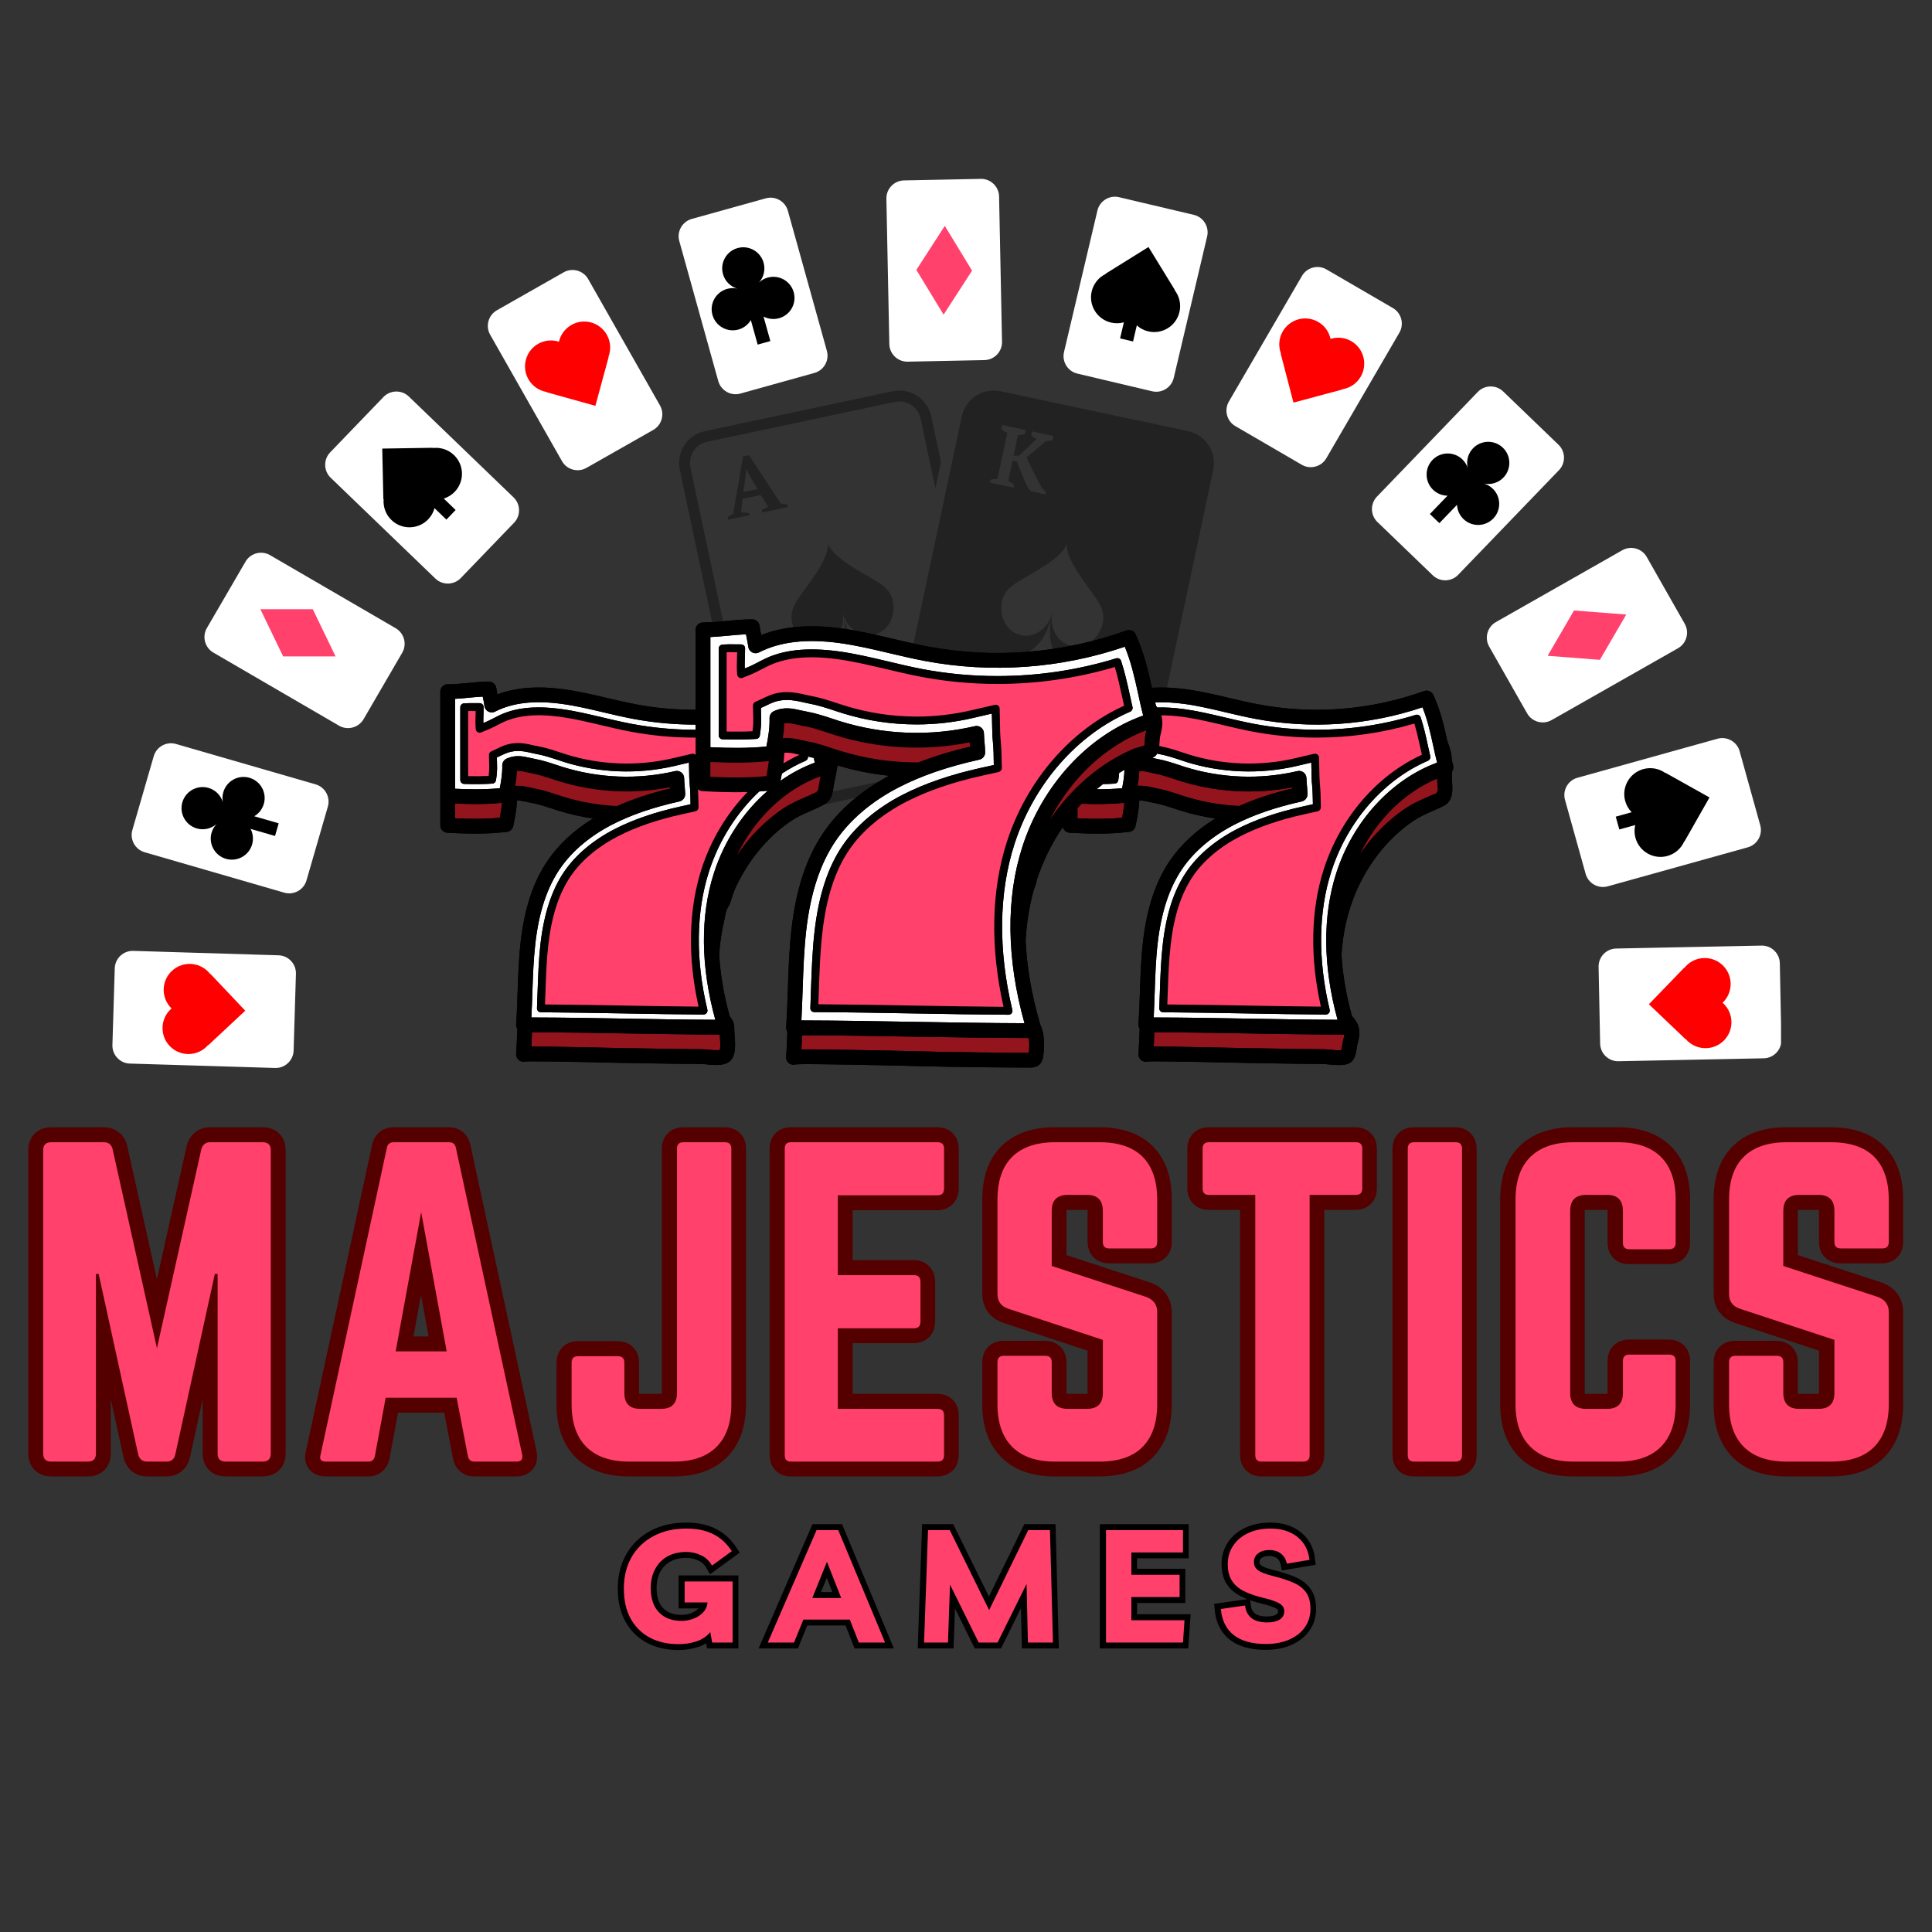 <svg xmlns="http://www.w3.org/2000/svg" xmlns:xlink="http://www.w3.org/1999/xlink" width="500" zoomAndPan="magnify" viewBox="0 0 375 375" height="500" preserveAspectRatio="xMidYMid meet" version="1.0"><rect x="0" y="0" width="375" height="375" fill="#333333" stroke="none"/><defs><g/><clipPath id="67df5e787b"><path d="M 21.82 184.484 L 57.477 184.484 L 57.477 207.188 L 21.82 207.188 Z M 21.82 184.484 " clip-rule="nonzero"/></clipPath><clipPath id="2b7d7a7b80"><path d="M 310.059 183.297 L 345.695 183.297 L 345.695 206 L 310.059 206 Z M 310.059 183.297 " clip-rule="nonzero"/></clipPath><clipPath id="a9f4c15725"><path d="M 172 34.688 L 195 34.688 L 195 71 L 172 71 Z M 172 34.688 " clip-rule="nonzero"/></clipPath><clipPath id="8577233257"><path d="M 131.223 75.211 L 236 75.211 L 236 158 L 131.223 158 Z M 131.223 75.211 " clip-rule="nonzero"/></clipPath><clipPath id="de88b75a8b"><path d="M 85.176 120.293 L 282.426 120.293 L 282.426 207.293 L 85.176 207.293 Z M 85.176 120.293 " clip-rule="nonzero"/></clipPath><clipPath id="7a629e7530"><path d="M 85.176 120.293 L 282.426 120.293 L 282.426 207.293 L 85.176 207.293 Z M 85.176 120.293 " clip-rule="nonzero"/></clipPath></defs><g clip-path="url(#67df5e787b)"><path fill="#ffffff" d="M 21.82 202.852 L 22.273 187.941 C 22.332 186.027 23.945 184.508 25.859 184.566 L 54.066 185.422 C 55.98 185.48 57.5 187.094 57.441 189.008 L 56.988 203.918 C 56.93 205.832 55.316 207.352 53.402 207.293 L 25.195 206.438 C 23.281 206.379 21.766 204.766 21.82 202.852 " fill-opacity="1" fill-rule="evenodd"/></g><path fill="#ff0000" d="M 31.551 199.398 C 31.594 197.93 32.266 196.625 33.297 195.738 C 32.32 194.785 31.73 193.445 31.773 191.973 C 31.859 189.195 34.18 187.012 36.961 187.094 C 38.539 187.141 39.926 187.914 40.812 189.078 L 40.852 189.043 L 47.602 196.172 L 40.43 202.875 L 40.395 202.84 C 39.438 203.949 38.008 204.633 36.43 204.586 C 33.648 204.5 31.465 202.18 31.551 199.398 " fill-opacity="1" fill-rule="evenodd"/><path fill="#ffffff" d="M 25.691 161.109 L 29.84 146.777 C 30.371 144.938 32.312 143.871 34.148 144.402 L 61.262 152.246 C 63.098 152.777 64.168 154.719 63.637 156.559 L 59.488 170.891 C 58.957 172.727 57.016 173.797 55.176 173.266 L 28.066 165.418 C 26.23 164.887 25.16 162.949 25.691 161.109 " fill-opacity="1" fill-rule="evenodd"/><path fill="#ffffff" d="M 40.152 121.906 L 47.656 109.012 C 48.617 107.355 50.758 106.789 52.414 107.754 L 76.809 121.941 C 78.465 122.906 79.031 125.047 78.066 126.703 L 70.566 139.598 C 69.602 141.25 67.461 141.816 65.805 140.855 L 41.41 126.664 C 39.758 125.703 39.191 123.562 40.152 121.906 " fill-opacity="1" fill-rule="evenodd"/><path fill="#ffffff" d="M 64.086 87.801 L 74.434 77.055 C 75.762 75.68 77.977 75.637 79.355 76.965 L 99.684 96.543 C 101.062 97.867 101.105 100.086 99.777 101.465 L 89.43 112.207 C 88.102 113.586 85.887 113.629 84.508 112.301 L 64.18 92.723 C 62.801 91.395 62.758 89.18 64.086 87.801 " fill-opacity="1" fill-rule="evenodd"/><path fill="#ffffff" d="M 291.762 75.98 L 302.508 86.328 C 303.887 87.656 303.93 89.871 302.602 91.25 L 283.023 111.578 C 281.695 112.957 279.48 112.996 278.102 111.668 L 267.355 101.32 C 265.977 99.992 265.938 97.777 267.262 96.398 L 286.84 76.07 C 288.168 74.691 290.383 74.652 291.762 75.98 " fill-opacity="1" fill-rule="evenodd"/><path fill="#ffffff" d="M 319.633 108.109 L 327.004 121.078 C 327.953 122.742 327.363 124.879 325.699 125.824 L 301.16 139.77 C 299.496 140.715 297.359 140.125 296.414 138.465 L 289.043 125.492 C 288.098 123.828 288.688 121.691 290.352 120.746 L 314.887 106.801 C 316.551 105.855 318.688 106.441 319.633 108.109 " fill-opacity="1" fill-rule="evenodd"/><path fill="#ffffff" d="M 337.66 145.805 L 341.664 160.18 C 342.176 162.023 341.09 163.953 339.242 164.465 L 312.055 172.039 C 310.211 172.551 308.281 171.461 307.77 169.617 L 303.766 155.246 C 303.25 153.402 304.34 151.473 306.184 150.961 L 333.371 143.387 C 335.215 142.875 337.145 143.961 337.66 145.805 " fill-opacity="1" fill-rule="evenodd"/><g clip-path="url(#2b7d7a7b80)"><path fill="#ffffff" d="M 345.461 186.949 L 345.762 201.863 C 345.801 203.777 344.266 205.375 342.352 205.414 L 314.137 205.984 C 312.223 206.023 310.625 204.488 310.586 202.574 L 310.285 187.66 C 310.246 185.746 311.777 184.148 313.691 184.109 L 341.91 183.539 C 343.824 183.5 345.422 185.031 345.461 186.949 " fill-opacity="1" fill-rule="evenodd"/></g><path fill="#ff0000" d="M 335.918 190.887 C 335.949 192.359 335.344 193.691 334.359 194.633 C 335.383 195.535 336.039 196.844 336.07 198.312 C 336.125 201.094 333.918 203.395 331.137 203.449 C 329.559 203.48 328.133 202.781 327.188 201.664 L 327.152 201.699 L 320.051 194.926 L 326.871 187.863 L 326.906 187.898 C 327.809 186.742 329.203 185.988 330.781 185.953 C 333.566 185.898 335.859 188.105 335.918 190.887 " fill-opacity="1" fill-rule="evenodd"/><path fill="#ff416c" d="M 60.711 118.246 L 50.539 118.246 L 54.961 127.406 L 65.133 127.406 L 60.711 118.246 " fill-opacity="1" fill-rule="evenodd"/><path fill="#000000" d="M 35.395 155.727 C 36.023 153.551 38.297 152.301 40.469 152.93 C 41.867 153.336 42.887 154.422 43.262 155.723 C 43.133 155.094 43.152 154.422 43.344 153.762 C 43.969 151.59 46.242 150.336 48.414 150.965 C 50.586 151.594 51.84 153.867 51.207 156.039 C 50.906 157.086 50.219 157.922 49.348 158.434 L 54.094 159.805 L 53.383 162.262 L 48.637 160.887 C 49.102 161.785 49.234 162.855 48.934 163.906 C 48.305 166.078 46.031 167.328 43.859 166.699 C 41.688 166.07 40.438 163.801 41.066 161.629 C 41.258 160.965 41.602 160.391 42.047 159.926 C 41.031 160.828 39.59 161.203 38.191 160.797 C 36.02 160.168 34.77 157.898 35.395 155.727 " fill-opacity="1" fill-rule="evenodd"/><path fill="#000000" d="M 83.105 100.809 C 83.715 100.176 84.125 99.422 84.34 98.633 L 86.648 100.855 L 88.438 98.992 L 86.133 96.77 C 86.914 96.527 87.648 96.09 88.258 95.457 C 90.188 93.453 90.129 90.266 88.125 88.336 C 86.988 87.242 85.465 86.785 84.012 86.965 L 84.012 86.914 L 74.195 87.07 L 74.41 96.883 L 74.461 96.883 C 74.34 98.344 74.848 99.844 75.988 100.941 C 77.988 102.871 81.176 102.809 83.105 100.809 " fill-opacity="1" fill-rule="evenodd"/><path fill="#000000" d="M 291.707 86.902 C 293.336 88.469 293.383 91.062 291.816 92.691 C 290.805 93.742 289.367 94.137 288.039 93.863 C 288.656 94.043 289.242 94.371 289.738 94.848 C 291.367 96.418 291.418 99.008 289.848 100.637 C 288.277 102.266 285.688 102.316 284.059 100.746 C 283.273 99.988 282.855 98.992 282.809 97.984 L 279.379 101.543 L 277.539 99.77 L 280.965 96.211 C 279.957 96.203 278.945 95.82 278.16 95.066 C 276.531 93.496 276.48 90.902 278.051 89.273 C 279.617 87.645 282.211 87.598 283.84 89.164 C 284.336 89.645 284.684 90.215 284.887 90.828 C 284.566 89.508 284.906 88.062 285.914 87.012 C 287.484 85.383 290.074 85.332 291.707 86.902 " fill-opacity="1" fill-rule="evenodd"/><path fill="#ff416c" d="M 310.535 128.074 L 315.652 119.281 L 305.512 118.496 L 300.395 127.289 L 310.535 128.074 " fill-opacity="1" fill-rule="evenodd"/><path fill="#000000" d="M 315.453 155.484 C 315.688 156.332 316.129 157.066 316.703 157.652 L 313.613 158.512 L 314.309 161 L 317.395 160.141 C 317.207 160.938 317.211 161.793 317.445 162.641 C 318.191 165.32 320.973 166.887 323.648 166.141 C 325.172 165.719 326.332 164.637 326.918 163.293 L 326.961 163.316 L 331.812 154.785 L 323.246 149.988 L 323.223 150.031 C 322.031 149.184 320.477 148.859 318.953 149.285 C 316.273 150.031 314.707 152.805 315.453 155.484 " fill-opacity="1" fill-rule="evenodd"/><path fill="#ffffff" d="M 96.445 60.227 L 109.414 52.855 C 111.082 51.91 113.215 52.5 114.16 54.164 L 128.105 78.699 C 129.051 80.363 128.465 82.5 126.801 83.445 L 113.828 90.816 C 112.164 91.762 110.027 91.176 109.082 89.512 L 95.141 64.973 C 94.191 63.309 94.781 61.176 96.445 60.227 " fill-opacity="1" fill-rule="evenodd"/><path fill="#ff0000" d="M 104.453 66.738 C 105.73 66.012 107.195 65.906 108.492 66.328 C 108.797 64.996 109.633 63.797 110.914 63.07 C 113.328 61.695 116.402 62.543 117.777 64.961 C 118.559 66.332 118.621 67.918 118.09 69.285 L 118.137 69.297 L 115.562 78.77 L 106.105 76.133 L 106.121 76.086 C 104.672 75.844 103.344 74.98 102.562 73.605 C 101.191 71.188 102.035 68.113 104.453 66.738 " fill-opacity="1" fill-rule="evenodd"/><path fill="#ffffff" d="M 257.469 52.297 L 270.367 59.797 C 272.02 60.762 272.586 62.902 271.625 64.559 L 257.434 88.953 C 256.473 90.605 254.328 91.172 252.676 90.211 L 239.777 82.707 C 238.125 81.746 237.559 79.605 238.52 77.949 L 252.711 53.555 C 253.672 51.898 255.816 51.332 257.469 52.297 " fill-opacity="1" fill-rule="evenodd"/><path fill="#ff0000" d="M 255.871 62.492 C 257.145 63.23 257.969 64.441 258.258 65.777 C 259.562 65.371 261.02 65.488 262.293 66.227 C 264.695 67.625 265.512 70.707 264.113 73.113 C 263.316 74.477 261.98 75.332 260.531 75.555 L 260.547 75.605 L 251.062 78.145 L 248.582 68.648 L 248.633 68.633 C 248.113 67.262 248.195 65.68 248.988 64.312 C 250.387 61.91 253.469 61.094 255.871 62.492 " fill-opacity="1" fill-rule="evenodd"/><path fill="#ffffff" d="M 134.266 42.496 L 148.637 38.496 C 150.484 37.98 152.41 39.07 152.926 40.914 L 160.496 68.102 C 161.012 69.945 159.922 71.875 158.078 72.387 L 143.707 76.391 C 141.863 76.906 139.934 75.816 139.418 73.973 L 131.848 46.785 C 131.332 44.941 132.422 43.012 134.266 42.496 " fill-opacity="1" fill-rule="evenodd"/><path fill="#000000" d="M 143.172 48.148 C 145.352 47.543 147.609 48.816 148.215 50.996 C 148.605 52.398 148.219 53.836 147.309 54.844 C 147.773 54.398 148.355 54.062 149.02 53.879 C 151.195 53.27 153.453 54.547 154.062 56.723 C 154.668 58.902 153.395 61.16 151.215 61.766 C 150.164 62.059 149.094 61.914 148.199 61.441 L 149.527 66.203 L 147.062 66.887 L 145.738 62.129 C 145.219 62.996 144.379 63.672 143.328 63.965 C 141.148 64.57 138.891 63.297 138.285 61.117 C 137.676 58.941 138.949 56.684 141.129 56.074 C 141.793 55.891 142.461 55.879 143.094 56.016 C 141.793 55.625 140.715 54.598 140.328 53.195 C 139.719 51.016 140.992 48.758 143.172 48.148 " fill-opacity="1" fill-rule="evenodd"/><g clip-path="url(#a9f4c15725)"><path fill="#ffffff" d="M 175.457 35.02 L 190.371 34.719 C 192.285 34.68 193.883 36.215 193.922 38.129 L 194.492 66.344 C 194.531 68.258 192.996 69.855 191.082 69.895 L 176.168 70.199 C 174.254 70.234 172.656 68.703 172.617 66.789 L 172.047 38.57 C 172.008 36.656 173.539 35.062 175.457 35.02 " fill-opacity="1" fill-rule="evenodd"/></g><path fill="#ff416c" d="M 188.676 52.531 L 183.383 43.844 L 177.863 52.387 L 183.152 61.074 L 188.676 52.531 " fill-opacity="1" fill-rule="evenodd"/><path fill="#ffffff" d="M 217.195 38.273 L 231.719 41.703 C 233.582 42.145 234.746 44.027 234.305 45.891 L 227.82 73.359 C 227.379 75.219 225.496 76.387 223.633 75.945 L 209.113 72.516 C 207.25 72.078 206.086 70.191 206.523 68.332 L 213.008 40.863 C 213.449 39 215.332 37.836 217.195 38.273 " fill-opacity="1" fill-rule="evenodd"/><path fill="#000000" d="M 215.645 62.609 C 216.496 62.812 217.352 62.781 218.145 62.562 L 217.406 65.684 L 219.922 66.277 L 220.656 63.156 C 221.266 63.707 222.02 64.117 222.871 64.316 C 225.578 64.957 228.289 63.281 228.93 60.574 C 229.293 59.039 228.91 57.5 228.012 56.336 L 228.055 56.312 L 222.922 47.945 L 214.59 53.133 L 214.613 53.176 C 213.297 53.812 212.262 55.016 211.898 56.555 C 211.262 59.262 212.938 61.973 215.645 62.609 " fill-opacity="1" fill-rule="evenodd"/><g clip-path="url(#8577233257)"><path fill="#222223" d="M 218.117 140.398 C 218.094 140.512 217.676 140.523 217.426 140.555 C 217.176 140.586 216.949 140.594 216.75 140.586 L 212.934 143.762 C 213.102 144.148 213.305 144.59 213.539 145.086 C 213.777 145.582 214.031 146.102 214.301 146.641 C 214.574 147.176 214.855 147.719 215.148 148.273 C 215.438 148.828 215.805 149.371 216.086 149.871 L 216.832 150.508 L 216.688 151.195 L 213.762 150.574 L 213.242 149.922 C 213.055 149.551 212.871 149.105 212.672 148.664 C 212.477 148.219 212.289 147.742 212.102 147.266 C 211.914 146.789 211.742 146.285 211.566 145.809 C 211.395 145.328 211.238 144.848 211.094 144.387 L 210.383 144.234 L 209.496 148.402 C 209.902 148.535 209.977 148.617 210.148 148.742 C 210.32 148.867 210.246 148.945 210.641 149.125 L 210.48 149.875 L 205.52 148.82 L 205.676 148.074 C 206.113 148.055 206.117 147.957 206.355 147.926 C 206.594 147.895 207.004 147.918 207.016 147.875 L 208.922 138.922 C 208.926 138.891 208.488 138.734 208.281 138.602 C 208.07 138.473 208.164 138.391 207.773 138.199 L 207.891 137.652 L 212.855 138.707 L 212.738 139.254 C 212.309 139.25 212.344 139.344 212.129 139.387 C 211.914 139.43 211.824 139.484 211.402 139.449 L 210.547 143.469 L 211.543 143.449 L 214.902 140.191 C 214.699 140.109 214.574 140.008 214.387 139.879 C 214.203 139.742 213.961 139.602 213.98 139.516 L 214.098 138.973 L 218.23 139.848 Z M 204.156 119.305 C 203.133 124.133 204.406 126.535 205.578 128.082 L 199.289 126.746 C 200.988 125.809 203.133 124.133 204.156 119.305 Z M 198.195 123.297 C 195.496 122.723 193.828 119.785 194.477 116.742 C 194.902 114.734 196.27 113.742 197.672 112.875 C 200.43 111.172 205.902 108.512 207.059 105.652 C 206.953 108.734 210.871 113.391 212.695 116.07 C 213.625 117.43 214.469 118.891 214.043 120.898 C 213.395 123.945 210.68 125.949 207.977 125.375 C 205.277 124.801 203.613 121.863 204.258 118.816 C 203.613 121.863 200.898 123.871 198.195 123.297 Z M 192.273 93.152 C 192.297 93.047 192.719 93.039 192.953 93.008 C 193.195 92.977 193.191 92.91 193.613 92.957 L 195.516 84.004 C 195.109 83.883 195.09 83.816 194.879 83.684 C 194.672 83.551 194.352 83.387 194.375 83.277 L 194.539 82.504 L 199.09 83.473 L 198.922 84.246 C 198.906 84.332 198.527 84.34 198.312 84.383 C 198.098 84.426 198.012 84.477 197.586 84.441 L 196.73 88.461 L 197.801 88.457 L 201.203 85.211 C 201 85.121 200.816 85.016 200.629 84.883 C 200.441 84.75 200.145 84.594 200.164 84.508 L 200.328 83.734 L 204.465 84.613 L 204.301 85.391 C 204.277 85.504 203.934 85.535 203.688 85.566 C 203.438 85.594 203.246 85.613 203.051 85.602 L 199.25 88.781 C 199.418 89.168 199.633 89.613 199.867 90.109 C 200.105 90.605 200.363 91.125 200.633 91.664 C 200.902 92.199 201.188 92.746 201.48 93.297 C 201.77 93.848 202.066 94.379 202.344 94.879 L 203.016 95.5 L 202.918 95.957 L 200.148 95.367 L 199.602 94.832 C 199.414 94.461 199.219 94.074 199.02 93.629 C 198.82 93.188 198.625 92.746 198.441 92.27 C 198.254 91.797 198.062 91.391 197.887 90.914 C 197.711 90.438 197.535 90.059 197.387 89.594 L 196.527 89.414 L 195.68 93.398 C 196.086 93.527 196.16 93.609 196.332 93.734 C 196.508 93.859 196.844 94.023 196.824 94.121 L 196.715 94.641 L 192.164 93.672 Z M 230.621 83.688 L 194.188 75.945 C 190.773 75.219 187.41 77.406 186.684 80.816 L 173.574 142.48 C 172.852 145.895 175.035 149.258 178.449 149.984 L 214.883 157.727 C 218.293 158.453 221.66 156.27 222.387 152.855 L 235.492 91.191 C 236.219 87.781 234.031 84.414 230.621 83.688 Z M 144.262 95.508 L 144.746 92.406 L 144.824 91.066 L 144.855 91.059 L 145.418 92.23 L 147.062 94.914 Z M 147.879 99.051 L 147.969 99.477 L 152.934 98.422 L 152.844 97.996 C 152.824 97.891 152.453 97.871 152.223 97.836 C 151.996 97.805 151.762 97.75 151.539 97.75 L 145.387 88.352 L 144.215 88.602 L 142.312 99.711 C 142.133 99.797 141.938 99.918 141.762 100.039 C 141.582 100.16 141.238 100.352 141.262 100.457 L 141.352 100.883 L 145.488 100.004 L 145.398 99.578 C 144.52 99.512 144.336 99.438 143.836 99.477 L 144.145 96.828 L 147.66 96.082 L 149.102 98.359 C 148.902 98.445 148.688 98.531 148.477 98.664 C 148.262 98.801 147.859 98.953 147.879 99.051 Z M 162.195 128.008 L 165.34 127.344 L 168.484 126.676 C 166.785 125.738 164.641 124.059 163.617 119.234 C 164.641 124.059 163.367 126.465 162.195 128.008 Z M 169.578 123.227 C 172.281 122.652 173.945 119.715 173.297 116.668 C 172.871 114.66 171.504 113.672 170.102 112.805 C 167.344 111.098 161.871 108.438 160.715 105.582 C 160.824 108.66 156.902 113.32 155.078 116 C 154.152 117.359 153.305 118.82 153.73 120.828 C 154.379 123.871 157.094 125.879 159.797 125.305 C 162.496 124.73 164.16 121.793 163.516 118.746 C 164.16 121.793 166.875 123.797 169.578 123.227 Z M 174.988 150.797 L 152.113 155.66 C 149.844 156.145 147.602 154.688 147.117 152.414 L 134.012 90.754 C 133.527 88.48 134.984 86.238 137.254 85.754 L 173.688 78.012 C 175.961 77.531 178.203 78.984 178.688 81.258 L 181.559 94.773 L 182.637 89.688 L 180.754 80.816 C 180.027 77.406 176.66 75.219 173.25 75.945 L 136.816 83.688 C 133.402 84.414 131.219 87.781 131.945 91.191 L 145.051 152.855 C 145.777 156.27 149.141 158.453 152.555 157.727 L 178.516 152.211 L 178.012 152.102 C 176.891 151.863 175.875 151.41 174.988 150.797 " fill-opacity="1" fill-rule="nonzero"/></g><g clip-path="url(#de88b75a8b)"><path fill="#000000" d="M 86.824 161.637 C 90.504 161.832 94.445 161.949 98.391 161.461 C 98.992 161.398 99.484 160.938 99.613 160.344 C 99.945 158.773 100.27 157.109 100.348 155.383 C 100.871 155.344 101.457 155.465 102.289 155.652 C 102.652 155.734 103.016 155.824 103.406 155.887 C 104.609 156.105 105.789 156.5 107.035 156.91 C 107.473 157.051 107.902 157.199 108.344 157.332 C 110.562 158.031 112.828 158.531 115.121 158.863 C 111.445 161.117 108.426 163.914 106.293 167.051 C 103.523 171.113 101.82 176.25 101.066 182.754 C 100.688 186.047 100.57 189.391 100.465 192.621 C 100.391 194.656 100.328 196.762 100.18 198.816 C 100.164 199.133 100.25 199.438 100.41 199.703 C 100.355 201.316 100.297 202.953 100.18 204.555 C 100.137 205.348 100.73 206.031 101.512 206.082 C 101.699 206.098 101.859 206.078 102.012 206.039 C 103.082 205.957 108.906 206.031 119.32 206.277 C 120.301 206.293 120.984 206.312 121.254 206.312 C 124.57 206.371 127.879 206.43 131.195 206.48 C 132.852 206.5 134.504 206.52 136.172 206.523 C 136.457 206.523 136.82 206.562 137.219 206.602 C 137.793 206.66 138.422 206.719 139.027 206.719 C 139.824 206.719 140.59 206.613 141.23 206.277 C 142.941 205.379 142.742 202.844 142.574 200.816 C 142.551 200.449 142.523 200.137 142.523 199.918 C 142.531 199.496 142.531 198.902 142.293 198.301 C 142.121 197.871 141.859 197.539 141.633 197.27 C 140.496 193.152 139.816 189.141 139.586 185.285 C 139.664 184.129 139.785 182.98 139.949 181.875 C 140.109 180.84 140.301 179.828 140.531 178.84 C 140.59 178.609 140.648 178.336 140.691 178.047 C 140.801 177.508 140.941 176.695 141.141 176.402 C 141.621 175.684 141.891 174.797 142.125 174.02 C 142.262 173.578 142.391 173.168 142.531 172.855 C 142.996 171.773 143.547 170.691 144.137 169.668 C 145.328 167.582 146.73 165.641 148.305 163.914 C 149.918 162.133 151.691 160.586 153.598 159.312 C 154.738 158.539 155.961 158 157.27 157.43 C 158.156 157.031 159.082 156.637 159.992 156.137 C 160.301 155.977 160.566 155.766 160.797 155.516 C 160.797 155.504 160.797 155.504 160.797 155.504 C 161.496 154.711 161.648 153.691 161.766 152.879 C 161.805 152.668 161.828 152.461 161.867 152.27 C 162.117 151.043 162.355 149.805 162.578 148.566 C 165.855 149.57 169.207 150.23 172.594 150.566 C 167.211 153.441 162.797 157.227 159.844 161.59 C 156.562 166.41 154.531 172.496 153.641 180.23 C 153.188 184.148 153.047 188.129 152.926 191.98 C 152.84 194.422 152.754 196.941 152.594 199.402 C 152.574 199.715 152.656 200.023 152.828 200.289 C 152.766 201.91 152.695 203.535 152.594 205.141 C 152.535 205.938 153.137 206.613 153.922 206.672 C 154.117 206.68 154.293 206.66 154.469 206.602 C 156.574 206.402 174.309 206.832 180.219 206.98 C 181.941 207.012 183.176 207.043 183.625 207.051 C 187.113 207.109 191.734 207.18 196.438 207.203 C 197.48 207.203 198.523 207.215 199.57 207.215 L 199.746 207.215 C 199.785 207.215 199.832 207.215 199.883 207.215 C 200.707 207.215 202.172 207.121 202.477 205.047 C 202.848 202.5 202.648 200.445 201.879 198.762 C 200.246 193.172 199.305 187.73 199.07 182.555 C 199.262 179.109 199.801 175.801 200.664 172.684 C 200.707 172.551 200.758 172.383 200.828 172.234 C 200.988 171.801 201.176 171.328 201.234 170.809 C 202.449 167.109 204.172 163.633 206.297 160.527 C 206.441 161.137 206.969 161.598 207.621 161.637 C 211.289 161.832 215.246 161.949 219.168 161.461 C 219.781 161.398 220.277 160.938 220.402 160.344 C 220.738 158.77 221.07 157.109 221.133 155.383 C 221.664 155.344 222.254 155.465 223.074 155.652 C 223.438 155.734 223.809 155.824 224.191 155.887 C 225.395 156.105 226.582 156.5 227.836 156.91 C 228.27 157.051 228.699 157.199 229.129 157.332 C 231.348 158.031 233.621 158.531 235.906 158.863 C 232.246 161.117 229.211 163.914 227.078 167.051 C 224.316 171.113 222.605 176.25 221.855 182.754 C 221.48 186.047 221.363 189.391 221.254 192.621 C 221.191 194.656 221.113 196.762 220.98 198.816 C 220.961 199.133 221.039 199.438 221.211 199.703 C 221.152 201.309 221.09 202.941 220.98 204.555 C 220.98 204.555 220.98 204.555 220.98 204.566 C 220.922 205.348 221.523 206.039 222.316 206.082 C 222.473 206.098 222.637 206.078 222.785 206.039 C 223.859 205.961 229.711 206.039 240.223 206.277 L 242.047 206.312 C 245.355 206.371 248.664 206.43 251.965 206.48 C 253.633 206.5 255.281 206.52 256.941 206.523 C 257.145 206.523 257.465 206.562 257.836 206.602 C 258.609 206.672 259.301 206.73 259.922 206.73 C 260.914 206.73 261.707 206.582 262.285 206.102 C 263.02 205.496 263.195 204.375 263.359 203.293 C 263.406 203.055 263.43 202.824 263.469 202.691 C 263.75 201.66 264.141 200.246 263.508 198.785 C 263.219 198.133 262.789 197.633 262.406 197.199 C 261.281 193.121 260.602 189.133 260.379 185.305 C 260.59 182.055 261.164 178.945 262.105 176.051 C 263.566 171.504 266.016 167.281 269.164 163.824 C 270.805 162.047 272.602 160.488 274.523 159.215 C 275.605 158.5 276.789 157.973 278.062 157.41 C 278.793 157.09 279.543 156.758 280.289 156.387 C 280.867 156.086 281.316 155.594 281.582 154.953 C 281.582 154.941 281.582 154.941 281.582 154.941 C 281.988 153.969 281.918 152.828 281.852 151.824 C 281.832 151.477 281.812 151.156 281.82 150.887 C 281.84 150.504 281.852 150.121 281.859 149.734 C 282.078 149.402 282.168 148.98 282.051 148.57 C 281.973 148.277 281.91 148.008 281.84 147.719 C 281.781 146.926 281.668 146.125 281.43 145.32 C 281.289 144.809 281.109 144.328 280.93 143.887 C 280.285 140.902 279.652 138.078 278.219 134.898 C 277.91 134.219 277.137 133.883 276.426 134.129 C 266.105 137.848 254.961 138.738 244.176 136.703 C 242.328 136.359 240.445 135.91 238.613 135.48 C 235.898 134.84 233.078 134.168 230.23 133.785 C 227.828 133.465 225.625 133.367 223.59 133.496 C 222.836 130.078 222.082 126.809 220.438 123.141 C 220.129 122.457 219.348 122.129 218.637 122.379 C 206.27 126.832 192.906 127.91 179.98 125.465 C 177.754 125.047 175.496 124.512 173.312 123.992 C 170.074 123.23 166.719 122.438 163.32 121.977 C 157.148 121.137 152.035 121.566 147.754 123.273 C 147.754 123.254 147.746 123.234 147.746 123.211 C 147.617 122.609 147.492 122.047 147.438 121.496 C 147.363 120.773 146.742 120.215 146.012 120.215 C 144.309 120.215 142.672 120.367 141.098 120.523 C 139.508 120.676 138.016 120.816 136.449 120.816 C 135.656 120.816 135.016 121.465 135.016 122.258 L 135.016 137.766 C 131.129 137.785 127.238 137.434 123.383 136.703 C 121.543 136.359 119.648 135.91 117.828 135.48 C 115.102 134.84 112.293 134.168 109.43 133.785 C 104.355 133.102 100.117 133.426 96.539 134.789 C 96.457 134.367 96.379 133.969 96.34 133.586 C 96.25 132.855 95.645 132.312 94.914 132.312 C 93.48 132.312 92.102 132.441 90.773 132.574 C 89.453 132.695 88.199 132.812 86.898 132.812 C 86.113 132.812 85.465 133.453 85.465 134.246 L 85.465 160.203 C 85.465 160.969 86.066 161.59 86.824 161.637 " fill-opacity="1" fill-rule="nonzero"/></g><path fill="#ffffff" d="M 278.16 144.613 C 278.395 145.715 278.645 146.844 278.941 148.027 C 270.043 151.297 262.613 159.375 259.379 169.43 C 256.691 177.758 256.773 187.586 259.621 197.941 C 253.734 197.922 247.773 197.812 242 197.711 C 236.078 197.602 229.965 197.5 223.938 197.488 C 224.008 195.879 224.07 194.285 224.121 192.719 C 224.23 189.543 224.332 186.258 224.703 183.078 C 225.395 177.055 226.957 172.336 229.453 168.656 C 231.766 165.258 235.273 162.289 239.602 160.062 C 243.262 158.172 247.539 156.699 252.664 155.562 C 253.328 155.406 253.805 154.816 253.785 154.129 C 253.773 153.562 253.727 153.02 253.676 152.48 C 253.637 152 253.594 151.535 253.578 151.027 C 253.574 150.602 253.367 150.195 253.027 149.93 C 252.684 149.672 252.242 149.57 251.82 149.672 C 244.613 151.355 237.059 151.066 229.984 148.859 C 229.57 148.727 229.148 148.582 228.738 148.449 C 227.445 148.027 226.113 147.586 224.703 147.328 C 224.367 147.266 224.039 147.184 223.715 147.117 C 223.715 147.117 223.707 147.117 223.695 147.113 C 223.961 146.965 224.199 146.805 224.391 146.594 C 224.469 146.504 224.527 146.383 224.582 146.281 C 224.691 146.297 224.789 146.324 224.891 146.344 C 226.363 146.613 227.734 147.059 229.129 147.52 C 229.512 147.656 229.902 147.777 230.285 147.906 C 237.109 150.035 244.617 150.324 251.594 148.699 L 254.52 148.016 L 254.586 151.008 C 254.598 151.469 254.629 151.898 254.68 152.418 C 254.719 152.941 254.777 153.488 254.781 154.102 L 254.836 156.105 L 252.875 156.539 C 247.844 157.652 243.645 159.102 240.062 160.945 C 235.883 163.102 232.5 165.957 230.285 169.219 C 227.875 172.762 226.383 177.332 225.703 183.195 C 225.34 186.332 225.234 189.434 225.121 192.742 C 225.094 193.711 225.062 194.707 225.012 195.695 C 225.008 195.898 225.082 196.105 225.223 196.258 C 225.371 196.398 225.57 196.48 225.781 196.48 C 231.285 196.527 236.988 196.617 242.02 196.707 L 242.137 196.711 C 247.109 196.801 252.25 196.887 257.344 196.922 C 257.344 196.922 257.344 196.922 257.352 196.922 C 257.582 196.922 257.797 196.809 257.945 196.629 C 258.098 196.445 258.145 196.207 258.086 195.977 C 255.77 186.273 255.883 176.984 258.418 169.125 C 261.555 159.387 268.562 151.367 277.172 147.656 C 277.508 147.504 277.699 147.137 277.613 146.773 C 277.473 146.145 277.34 145.531 277.18 144.832 C 276.766 142.914 276.359 141.094 275.758 139.25 C 275.625 138.855 275.203 138.637 274.805 138.758 C 268.598 140.664 262.113 141.641 255.531 141.641 C 251.48 141.641 247.41 141.254 243.465 140.512 C 241.531 140.148 239.613 139.688 237.723 139.25 C 234.973 138.598 232.367 137.984 229.711 137.625 C 227.867 137.375 226.184 137.281 224.621 137.324 C 224.539 137.203 224.461 137.086 224.371 136.973 C 224.328 136.762 224.27 136.543 224.219 136.332 C 225.941 136.254 227.816 136.352 229.844 136.625 C 232.559 136.992 235.305 137.645 237.953 138.273 C 239.812 138.715 241.73 139.16 243.645 139.527 C 254.48 141.57 265.676 140.801 276.109 137.285 C 277.098 139.781 277.613 142.145 278.16 144.613 " fill-opacity="1" fill-rule="nonzero"/><path fill="#ffffff" d="M 217.23 150.023 C 217.574 149.812 217.922 149.613 218.258 149.414 C 218.227 150.621 218.035 151.824 217.805 152.992 C 216.152 153.152 214.496 153.199 212.855 153.191 C 213.262 152.848 213.668 152.516 214.094 152.188 C 214.879 152.18 215.621 152.148 216.352 152.098 C 216.711 152.086 217.004 151.816 217.055 151.457 C 217.133 150.945 217.191 150.473 217.23 150.023 " fill-opacity="1" fill-rule="nonzero"/><path fill="#ffffff" d="M 157.938 147.117 C 158.016 147.426 158.07 147.715 158.156 148.027 C 155.812 148.891 153.578 150.082 151.492 151.555 C 151.586 151.098 151.676 150.625 151.762 150.152 C 153.238 149.184 154.781 148.34 156.383 147.656 C 156.703 147.508 156.875 147.184 156.828 146.844 C 157.199 146.926 157.566 147.023 157.938 147.117 " fill-opacity="1" fill-rule="nonzero"/><path fill="#ffffff" d="M 147.375 153.621 C 147.926 153.582 148.469 153.543 149.02 153.488 C 144.328 157.547 140.629 163.102 138.582 169.43 C 135.891 177.758 135.988 187.586 138.844 197.941 C 132.949 197.922 126.988 197.812 121.203 197.711 C 115.289 197.602 109.18 197.5 103.137 197.488 C 103.227 195.879 103.281 194.285 103.332 192.719 C 103.434 189.543 103.547 186.258 103.914 183.086 C 104.609 177.055 106.16 172.332 108.664 168.656 C 110.98 165.258 114.48 162.289 118.801 160.062 C 122.477 158.172 126.75 156.699 131.867 155.562 C 132.539 155.406 133.004 154.816 133 154.129 C 132.973 153.562 132.93 153.027 132.891 152.496 C 132.84 152.016 132.809 151.535 132.793 151.027 C 132.789 150.602 132.578 150.195 132.238 149.93 C 131.898 149.672 131.445 149.57 131.035 149.672 C 123.812 151.355 116.266 151.066 109.195 148.859 C 108.77 148.727 108.363 148.582 107.938 148.449 C 106.645 148.027 105.32 147.586 103.926 147.328 C 103.582 147.266 103.242 147.184 102.926 147.117 C 101.57 146.805 100.035 146.457 98.32 147.254 C 97.801 147.504 97.48 148.016 97.488 148.59 C 97.523 150.062 97.293 151.555 97.008 152.992 C 94.102 153.27 91.156 153.23 88.332 153.098 L 88.332 135.641 C 89.262 135.598 90.156 135.508 91.039 135.422 C 91.949 135.332 92.82 135.25 93.695 135.211 C 93.73 135.332 93.75 135.461 93.773 135.582 C 93.883 136.082 93.98 136.551 94.023 137 C 94.082 137.473 94.355 137.883 94.773 138.113 C 95.195 138.328 95.688 138.344 96.109 138.117 C 99.477 136.391 103.723 135.902 109.047 136.625 C 111.766 136.992 114.508 137.645 117.168 138.273 C 119.027 138.715 120.941 139.16 122.859 139.527 C 126.875 140.281 130.949 140.652 135.016 140.648 L 135.016 141.633 C 134.926 141.633 134.836 141.641 134.746 141.641 C 130.684 141.641 126.625 141.254 122.668 140.512 C 120.727 140.148 118.801 139.688 116.934 139.25 C 114.172 138.598 111.582 137.977 108.914 137.625 C 103.754 136.922 99.766 137.375 96.57 139.02 L 94.953 139.84 C 94.586 140.02 94.203 140.188 93.812 140.34 C 93.805 139.777 93.824 139.199 93.844 138.637 C 93.852 138.168 93.871 137.707 93.871 137.262 C 93.871 137.051 93.793 136.855 93.652 136.715 C 93.5 136.562 93.332 136.473 93.094 136.484 C 92.762 136.492 92.43 136.484 92.102 136.484 C 91.43 136.473 90.754 136.469 90.035 136.523 C 89.645 136.562 89.34 136.891 89.34 137.285 L 89.34 151.395 C 89.34 151.816 89.676 152.148 90.086 152.16 C 92.188 152.227 93.91 152.207 95.566 152.098 C 95.918 152.086 96.211 151.816 96.27 151.453 C 96.438 150.383 96.512 149.453 96.48 148.621 L 96.441 147.023 L 97.895 146.344 C 98.742 145.953 99.613 145.762 100.547 145.762 C 101.492 145.762 102.375 145.961 103.164 146.145 C 103.473 146.211 103.777 146.285 104.094 146.344 C 105.578 146.613 106.945 147.059 108.266 147.504 L 108.387 147.539 C 108.754 147.66 109.125 147.777 109.496 147.906 C 116.324 150.035 123.828 150.324 130.805 148.699 L 133.723 148.016 L 133.785 151.008 C 133.812 151.477 133.852 151.918 133.883 152.418 C 133.934 152.941 133.977 153.488 133.992 154.102 L 134.035 156.105 L 132.09 156.539 C 127.047 157.652 122.859 159.102 119.262 160.945 C 115.094 163.102 111.715 165.957 109.488 169.219 C 107.09 172.762 105.59 177.332 104.906 183.195 C 104.555 186.332 104.449 189.434 104.336 192.742 L 104.324 192.969 C 104.297 193.863 104.266 194.773 104.227 195.695 C 104.219 195.898 104.297 196.105 104.438 196.258 C 104.586 196.398 104.785 196.48 104.98 196.48 C 110.492 196.527 116.195 196.617 121.223 196.707 L 121.336 196.711 C 126.309 196.801 131.457 196.887 136.551 196.922 C 136.781 196.922 137.008 196.809 137.152 196.629 C 137.301 196.445 137.359 196.207 137.301 195.977 C 134.977 186.273 135.094 176.984 137.625 169.125 C 139.578 163.09 142.996 157.723 147.375 153.621 " fill-opacity="1" fill-rule="nonzero"/><path fill="#ffffff" d="M 219.375 138.133 C 219.719 137.977 219.898 137.613 219.82 137.246 C 219.641 136.469 219.469 135.691 219.301 134.926 C 218.797 132.633 218.324 130.469 217.605 128.281 C 217.477 127.875 217.055 127.66 216.652 127.781 C 209.215 130.066 201.457 131.223 193.59 131.223 C 188.73 131.223 183.875 130.777 179.137 129.887 C 176.824 129.445 174.523 128.902 172.281 128.363 C 169.004 127.59 165.906 126.852 162.719 126.422 C 156.578 125.598 151.844 126.137 148.059 128.074 L 146.133 129.062 C 145.629 129.324 145.121 129.523 144.586 129.734 C 144.578 129.734 144.566 129.738 144.547 129.738 C 144.539 128.996 144.559 128.23 144.586 127.488 C 144.605 126.93 144.621 126.387 144.621 125.84 C 144.621 125.637 144.539 125.438 144.398 125.297 C 144.25 125.148 144.059 125.094 143.848 125.074 C 143.453 125.086 143.047 125.074 142.656 125.066 C 141.859 125.055 141.043 125.047 140.207 125.125 C 139.816 125.148 139.508 125.484 139.508 125.879 L 139.508 142.738 C 139.508 143.148 139.836 143.48 140.25 143.5 C 142.762 143.57 144.816 143.551 146.773 143.426 C 147.137 143.406 147.426 143.145 147.484 142.785 C 147.684 141.516 147.773 140.418 147.742 139.418 L 147.695 137.414 L 149.512 136.57 C 150.543 136.09 151.594 135.863 152.746 135.863 C 153.891 135.863 154.953 136.102 155.941 136.32 C 156.293 136.41 156.645 136.484 157.008 136.551 C 158.789 136.875 160.422 137.414 162 137.938 C 162.488 138.098 162.988 138.266 163.473 138.414 C 168.121 139.871 172.992 140.613 177.926 140.613 C 181.613 140.613 185.293 140.191 188.852 139.359 L 192.52 138.508 L 192.605 142.273 C 192.617 142.816 192.66 143.328 192.715 143.926 C 192.766 144.562 192.828 145.234 192.848 145.973 L 192.898 148.488 L 190.445 149.031 C 184.449 150.363 179.445 152.086 175.168 154.281 C 170.207 156.836 166.195 160.238 163.551 164.113 C 160.688 168.316 158.918 173.754 158.109 180.734 C 157.68 184.473 157.547 188.191 157.41 192.137 C 157.375 193.289 157.336 194.465 157.289 195.648 C 157.277 195.859 157.355 196.066 157.496 196.219 C 157.641 196.359 157.84 196.445 158.051 196.445 C 164.551 196.48 171.09 196.598 177.445 196.711 L 177.562 196.711 C 183.508 196.82 189.66 196.922 195.746 196.961 C 195.992 196.961 196.207 196.859 196.355 196.676 C 196.496 196.496 196.555 196.258 196.496 196.027 C 193.711 184.41 193.859 173.285 196.898 163.863 C 200.656 152.195 209.062 142.574 219.375 138.133 Z M 220.898 134.578 C 221.191 135.969 221.504 137.383 221.887 138.887 C 211.227 142.707 202.309 152.348 198.441 164.363 C 195.215 174.355 195.371 186.156 198.852 198.605 C 191.688 198.586 184.449 198.453 177.414 198.34 C 170.246 198.203 162.852 198.082 155.551 198.062 C 155.652 196.055 155.73 194.035 155.793 192.078 C 155.922 188.277 156.055 184.359 156.492 180.551 C 157.324 173.305 159.199 167.621 162.211 163.195 C 164.996 159.102 169.223 155.516 174.426 152.836 C 178.828 150.566 183.957 148.801 190.094 147.445 C 190.766 147.289 191.234 146.688 191.215 146.012 C 191.207 145.34 191.152 144.699 191.094 144.07 C 191.043 143.496 190.996 142.918 190.98 142.312 C 190.973 141.875 190.766 141.48 190.422 141.211 C 190.082 140.941 189.641 140.844 189.219 140.949 C 180.559 142.969 171.48 142.625 162.988 139.969 C 162.488 139.816 161.996 139.648 161.496 139.477 C 159.965 138.98 158.379 138.457 156.723 138.148 C 156.297 138.074 155.906 137.984 155.516 137.902 C 153.871 137.516 152.164 137.133 150.199 138.043 C 149.688 138.285 149.359 138.809 149.367 139.379 C 149.418 141.234 149.117 143.105 148.758 144.902 C 145.102 145.262 141.402 145.203 137.883 145.031 L 137.883 123.652 C 139.078 123.594 140.23 123.484 141.363 123.383 C 142.531 123.27 143.664 123.164 144.797 123.113 C 144.836 123.344 144.887 123.574 144.93 123.793 C 145.051 124.395 145.168 124.957 145.238 125.516 C 145.289 125.98 145.562 126.391 145.98 126.617 C 146.395 126.848 146.891 126.848 147.312 126.637 C 151.395 124.543 156.508 123.945 162.941 124.816 C 166.195 125.258 169.484 126.035 172.66 126.789 C 174.875 127.312 177.16 127.844 179.445 128.281 C 192.426 130.738 205.84 129.777 218.328 125.527 C 219.586 128.625 220.223 131.531 220.898 134.578 " fill-opacity="1" fill-rule="nonzero"/><path fill="#93141d" d="M 278.992 151.996 C 279.043 152.781 279.383 153.879 278.395 154.164 C 277.891 154.312 277.402 154.57 276.906 154.785 C 275.586 155.367 274.215 155.977 272.938 156.828 C 270.824 158.23 268.848 159.934 267.055 161.891 C 265.887 163.164 264.824 164.535 263.852 165.977 C 267.148 159.156 272.59 153.762 278.953 151.117 C 278.953 151.395 278.973 151.688 278.992 151.996 " fill-opacity="1" fill-rule="nonzero"/><path fill="#93141d" d="M 222.527 141.715 C 222.504 141.816 222.473 141.926 222.453 142.043 L 222.363 142.375 C 222.273 142.766 222.242 143.238 222.215 143.746 C 222.203 144.02 222.176 144.422 222.137 144.699 C 221.836 144.812 221.332 144.953 221.039 145.043 C 220.59 145.164 220.207 145.273 219.887 145.41 C 218.914 145.836 217.945 146.305 217.012 146.828 C 211.691 149.77 207.078 154.16 203.555 159.465 C 207.734 151.156 214.59 144.672 222.527 141.715 " fill-opacity="1" fill-rule="nonzero"/><path fill="#93141d" d="M 260.953 200.809 C 260.91 201.141 260.812 201.512 260.699 201.938 C 260.641 202.148 260.582 202.48 260.523 202.855 C 260.484 203.102 260.422 203.543 260.344 203.848 C 259.77 203.906 258.645 203.793 258.113 203.742 C 257.637 203.695 257.223 203.656 256.953 203.656 C 255.312 203.645 253.656 203.625 252.004 203.605 C 248.703 203.562 245.406 203.504 242.082 203.445 L 240.285 203.406 C 237.797 203.352 233.332 203.254 229.492 203.191 C 227.625 203.156 225.91 203.141 224.621 203.141 C 224.371 203.141 224.156 203.141 223.938 203.141 C 223.98 202.211 224.02 201.281 224.059 200.359 C 230.035 200.375 236.078 200.469 241.949 200.578 C 248.176 200.695 254.605 200.797 260.953 200.809 " fill-opacity="1" fill-rule="nonzero"/><path fill="#93141d" d="M 218.227 155.828 C 218.152 156.809 217.996 157.781 217.805 158.73 C 214.887 159.004 211.941 158.965 209.133 158.832 L 209.133 156.871 C 209.387 156.578 209.664 156.289 209.934 156.004 C 212.621 156.105 215.422 156.105 218.227 155.828 " fill-opacity="1" fill-rule="nonzero"/><path fill="#93141d" d="M 250.828 152.816 C 250.84 152.887 250.84 152.961 250.848 153.039 C 246.973 153.953 243.574 155.086 240.527 156.445 C 236.961 156.277 233.422 155.668 229.984 154.594 C 229.57 154.461 229.148 154.32 228.738 154.184 C 227.445 153.762 226.113 153.328 224.703 153.066 C 224.367 153 224.039 152.922 223.715 152.852 C 222.824 152.656 221.852 152.438 220.809 152.539 C 220.961 151.594 221.094 150.625 221.133 149.641 C 221.664 149.609 222.254 149.73 223.074 149.91 C 223.438 150 223.809 150.082 224.191 150.152 C 225.395 150.371 226.582 150.762 227.836 151.176 C 228.27 151.316 228.699 151.457 229.129 151.594 C 236.148 153.793 243.621 154.203 250.828 152.816 " fill-opacity="1" fill-rule="nonzero"/><path fill="#93141d" d="M 97.434 155.828 C 97.352 156.809 97.199 157.781 97.008 158.73 C 94.102 159.004 91.156 158.965 88.332 158.832 L 88.332 155.965 C 91.27 156.098 94.352 156.137 97.434 155.828 " fill-opacity="1" fill-rule="nonzero"/><path fill="#93141d" d="M 199.691 201.477 C 199.812 202.301 199.812 203.246 199.684 204.348 L 199.574 204.348 C 198.531 204.348 197.488 204.336 196.453 204.336 C 191.758 204.309 187.152 204.238 183.664 204.184 C 183.219 204.176 181.996 204.145 180.289 204.105 C 176.328 204.008 169.766 203.848 164.203 203.766 C 161.484 203.715 159 203.688 157.176 203.688 C 156.543 203.688 156.016 203.688 155.555 203.695 C 155.602 202.781 155.645 201.859 155.676 200.945 C 162.922 200.961 170.254 201.086 177.371 201.211 C 184.688 201.332 192.234 201.457 199.691 201.477 " fill-opacity="1" fill-rule="nonzero"/><path fill="#93141d" d="M 139.719 201.039 C 139.766 201.66 139.895 203.211 139.727 203.797 C 139.215 203.906 138.062 203.797 137.473 203.742 C 136.992 203.703 136.547 203.656 136.191 203.656 C 134.535 203.645 132.879 203.625 131.227 203.605 C 127.918 203.562 124.621 203.504 121.312 203.445 C 121.043 203.445 120.352 203.426 119.391 203.406 C 116.855 203.352 112.426 203.246 108.617 203.191 C 106.82 203.152 105.156 203.141 103.906 203.141 C 103.637 203.133 103.387 203.141 103.145 203.141 C 103.195 202.211 103.234 201.277 103.262 200.359 C 109.238 200.375 115.293 200.469 121.156 200.578 C 127.238 200.68 133.504 200.789 139.699 200.809 C 139.707 200.887 139.707 200.949 139.719 201.039 " fill-opacity="1" fill-rule="nonzero"/><g clip-path="url(#7a629e7530)"><path fill="#000000" d="M 97.008 158.73 C 97.199 157.781 97.352 156.809 97.434 155.828 C 94.352 156.137 91.27 156.098 88.332 155.965 L 88.332 158.832 C 91.156 158.965 94.102 159.004 97.008 158.73 Z M 130.047 153.039 C 130.047 152.961 130.043 152.887 130.027 152.816 C 122.828 154.203 115.359 153.793 108.344 151.594 C 107.902 151.457 107.473 151.316 107.035 151.176 C 105.789 150.762 104.609 150.371 103.406 150.152 C 103.016 150.082 102.652 150 102.289 149.91 C 101.457 149.73 100.871 149.609 100.348 149.641 C 100.297 150.625 100.176 151.594 100.016 152.539 C 101.066 152.438 102.031 152.656 102.926 152.852 C 103.242 152.922 103.582 153 103.926 153.066 C 105.32 153.328 106.645 153.762 107.938 154.184 C 108.363 154.32 108.77 154.461 109.195 154.594 C 112.625 155.668 116.172 156.277 119.742 156.445 C 122.781 155.086 126.188 153.953 130.047 153.039 Z M 135.016 146.547 L 135.016 143.164 C 134.926 143.164 134.836 143.168 134.746 143.168 C 130.586 143.168 126.438 142.777 122.387 142.012 C 120.41 141.641 118.469 141.18 116.586 140.734 C 113.859 140.09 111.301 139.488 108.715 139.129 C 103.875 138.484 100.164 138.887 97.258 140.379 L 95.648 141.195 C 95.176 141.445 94.703 141.633 94.234 141.816 C 93.965 141.926 93.691 142.027 93.414 142.156 C 93.184 142.258 92.934 142.242 92.719 142.117 C 92.508 141.992 92.359 141.773 92.34 141.535 C 92.246 140.551 92.281 139.551 92.316 138.578 C 92.32 138.387 92.32 138.207 92.332 138.016 C 92.246 138.016 92.16 138.016 92.07 138.016 C 91.66 138.004 91.27 137.996 90.867 138.016 L 90.867 150.645 C 92.332 150.684 93.625 150.664 94.848 150.605 C 94.934 149.883 94.973 149.242 94.953 148.66 L 94.906 146.555 C 94.895 146.262 95.066 145.973 95.344 145.844 L 97.25 144.953 C 98.301 144.469 99.383 144.23 100.547 144.23 C 101.668 144.23 102.633 144.449 103.484 144.652 C 103.793 144.719 104.074 144.789 104.375 144.832 C 105.961 145.129 107.375 145.59 108.746 146.051 L 108.867 146.086 C 109.23 146.203 109.586 146.324 109.949 146.441 C 116.527 148.496 123.75 148.762 130.465 147.203 L 134.297 146.305 C 134.516 146.262 134.758 146.305 134.938 146.453 C 134.965 146.477 134.984 146.516 135.016 146.547 Z M 139.727 203.797 C 139.895 203.211 139.766 201.66 139.719 201.039 C 139.707 200.949 139.707 200.887 139.699 200.809 C 133.504 200.789 127.238 200.68 121.156 200.578 C 115.293 200.469 109.238 200.375 103.262 200.359 C 103.234 201.277 103.195 202.211 103.145 203.141 C 103.387 203.141 103.637 203.133 103.906 203.141 C 105.156 203.141 106.82 203.152 108.617 203.191 C 112.426 203.246 116.855 203.352 119.391 203.406 C 120.352 203.426 121.043 203.445 121.312 203.445 C 124.621 203.504 127.918 203.562 131.227 203.605 C 132.879 203.625 134.535 203.645 136.191 203.656 C 136.547 203.656 136.992 203.703 137.473 203.742 C 138.062 203.797 139.215 203.906 139.727 203.797 Z M 145.082 153.738 C 142.105 153.832 139.176 153.719 136.371 153.562 C 136.027 153.559 135.719 153.41 135.484 153.191 C 135.5 153.48 135.52 153.762 135.52 154.07 L 135.59 156.699 C 135.598 157.066 135.336 157.391 134.984 157.469 L 132.418 158.039 C 127.508 159.121 123.441 160.527 119.961 162.312 C 116.023 164.344 112.836 167.031 110.762 170.078 C 108.496 173.406 107.082 177.758 106.43 183.371 C 106.078 186.445 105.969 189.523 105.867 192.781 L 105.852 193.027 C 105.832 193.664 105.809 194.312 105.789 194.965 C 111.055 195.004 116.457 195.098 121.254 195.176 L 121.367 195.184 C 126.023 195.258 130.824 195.348 135.59 195.387 C 133.434 185.746 133.641 176.523 136.172 168.645 C 138.012 162.965 141.117 157.84 145.082 153.738 Z M 149.02 153.488 C 148.469 153.543 147.926 153.582 147.375 153.621 C 142.996 157.723 139.578 163.09 137.625 169.125 C 135.094 176.984 134.977 186.273 137.301 195.977 C 137.359 196.207 137.301 196.445 137.152 196.629 C 137.008 196.809 136.781 196.922 136.551 196.922 C 131.457 196.887 126.309 196.801 121.336 196.711 L 121.223 196.707 C 116.195 196.617 110.492 196.527 104.98 196.48 C 104.785 196.48 104.586 196.398 104.438 196.258 C 104.297 196.105 104.219 195.898 104.227 195.695 C 104.266 194.773 104.297 193.863 104.324 192.969 L 104.336 192.742 C 104.449 189.434 104.555 186.332 104.906 183.195 C 105.59 177.332 107.09 172.762 109.488 169.219 C 111.715 165.957 115.094 163.102 119.262 160.945 C 122.859 159.102 127.047 157.652 132.09 156.539 L 134.035 156.105 L 133.992 154.102 C 133.977 153.488 133.934 152.941 133.883 152.418 C 133.852 151.918 133.812 151.477 133.785 151.008 L 133.723 148.016 L 130.805 148.699 C 123.828 150.324 116.324 150.035 109.496 147.906 C 109.125 147.777 108.754 147.66 108.387 147.539 L 108.266 147.504 C 106.945 147.059 105.578 146.613 104.094 146.344 C 103.777 146.285 103.473 146.211 103.164 146.145 C 102.375 145.961 101.492 145.762 100.547 145.762 C 99.613 145.762 98.742 145.953 97.895 146.344 L 96.441 147.023 L 96.48 148.621 C 96.512 149.453 96.438 150.383 96.27 151.453 C 96.211 151.816 95.918 152.086 95.566 152.098 C 93.91 152.207 92.188 152.227 90.086 152.16 C 89.676 152.148 89.34 151.816 89.34 151.395 L 89.34 137.285 C 89.34 136.891 89.645 136.562 90.035 136.523 C 90.754 136.469 91.43 136.473 92.102 136.484 C 92.43 136.484 92.762 136.492 93.094 136.484 C 93.332 136.473 93.5 136.562 93.652 136.715 C 93.793 136.855 93.871 137.051 93.871 137.262 C 93.871 137.707 93.852 138.168 93.844 138.637 C 93.824 139.199 93.805 139.777 93.812 140.34 C 94.203 140.188 94.586 140.02 94.953 139.84 L 96.57 139.02 C 99.766 137.375 103.754 136.922 108.914 137.625 C 111.582 137.977 114.172 138.598 116.934 139.25 C 118.801 139.688 120.727 140.148 122.668 140.512 C 126.625 141.254 130.684 141.641 134.746 141.641 C 134.836 141.641 134.926 141.633 135.016 141.633 L 135.016 140.648 C 130.949 140.652 126.875 140.281 122.859 139.527 C 120.941 139.16 119.027 138.715 117.168 138.273 C 114.508 137.645 111.766 136.992 109.047 136.625 C 103.723 135.902 99.477 136.391 96.109 138.117 C 95.688 138.344 95.195 138.328 94.773 138.113 C 94.355 137.883 94.082 137.473 94.023 137 C 93.98 136.551 93.883 136.082 93.773 135.582 C 93.75 135.461 93.73 135.332 93.695 135.211 C 92.82 135.25 91.949 135.332 91.039 135.422 C 90.156 135.508 89.262 135.598 88.332 135.641 L 88.332 153.098 C 91.156 153.23 94.102 153.27 97.008 152.992 C 97.293 151.555 97.523 150.062 97.488 148.59 C 97.48 148.016 97.801 147.504 98.32 147.254 C 100.035 146.457 101.57 146.805 102.926 147.117 C 103.242 147.184 103.582 147.266 103.926 147.328 C 105.32 147.586 106.645 148.027 107.938 148.449 C 108.363 148.582 108.77 148.727 109.195 148.859 C 116.266 151.066 123.812 151.355 131.035 149.672 C 131.445 149.57 131.898 149.672 132.238 149.93 C 132.578 150.195 132.789 150.602 132.793 151.027 C 132.809 151.535 132.84 152.016 132.891 152.496 C 132.93 153.027 132.973 153.562 133 154.129 C 133.004 154.816 132.539 155.406 131.867 155.562 C 126.75 156.699 122.477 158.172 118.801 160.062 C 114.48 162.289 110.98 165.258 108.664 168.656 C 106.16 172.332 104.609 177.055 103.914 183.086 C 103.547 186.258 103.434 189.543 103.332 192.719 C 103.281 194.285 103.227 195.879 103.137 197.488 C 109.18 197.5 115.289 197.602 121.203 197.711 C 126.988 197.812 132.949 197.922 138.844 197.941 C 135.988 187.586 135.891 177.758 138.582 169.43 C 140.629 163.102 144.328 157.547 149.02 153.488 Z M 148.758 150.637 C 148.945 149.68 149.117 148.707 149.23 147.734 C 145.379 148.121 141.539 148.078 137.883 147.906 L 137.883 150.773 C 141.402 150.945 145.102 151.004 148.758 150.637 Z M 155.191 146.504 L 155.191 146.496 C 155.09 146.477 154.98 146.453 154.883 146.434 C 153.77 146.172 152.977 146.016 152.234 146.133 C 152.207 146.812 152.152 147.488 152.066 148.16 C 153.078 147.547 154.121 146.996 155.191 146.504 Z M 158.156 148.027 C 158.07 147.715 158.016 147.426 157.938 147.117 C 157.566 147.023 157.199 146.926 156.828 146.844 C 156.875 147.184 156.703 147.508 156.383 147.656 C 154.781 148.34 153.238 149.184 151.762 150.152 C 151.676 150.625 151.586 151.098 151.492 151.555 C 153.578 150.082 155.812 148.891 158.156 148.027 Z M 159.059 151.688 C 159.121 151.355 159.18 151.023 159.25 150.684 C 152.426 153.16 146.535 158.773 143.055 165.996 C 144.016 164.574 145.047 163.223 146.184 161.98 C 147.945 160.043 149.902 158.34 151.992 156.93 C 153.348 156.016 154.75 155.402 156.113 154.801 C 156.664 154.555 157.219 154.32 157.766 154.062 C 158.059 153.91 158.402 153.832 158.617 153.598 C 158.68 153.52 158.75 153.41 158.777 153.277 C 158.852 153.008 158.883 152.73 158.934 152.457 C 158.969 152.195 159.012 151.938 159.059 151.688 Z M 188.289 144.91 C 188.27 144.711 188.25 144.52 188.234 144.312 C 188.234 144.238 188.227 144.172 188.215 144.098 C 179.559 145.824 170.578 145.352 162.137 142.707 C 161.617 142.547 161.098 142.375 160.594 142.203 C 159.082 141.711 157.668 141.234 156.203 140.965 C 155.746 140.895 155.305 140.789 154.883 140.691 C 153.77 140.441 152.977 140.281 152.234 140.398 C 152.195 141.371 152.094 142.336 151.953 143.285 C 153.215 143.125 154.379 143.379 155.516 143.637 C 155.906 143.727 156.297 143.809 156.723 143.887 C 158.379 144.191 159.965 144.719 161.496 145.219 C 161.996 145.391 162.488 145.551 162.988 145.703 C 167.941 147.254 173.094 148.008 178.246 147.98 C 181.281 146.793 184.609 145.766 188.289 144.91 Z M 199.684 204.348 C 199.812 203.246 199.812 202.301 199.691 201.477 C 192.234 201.457 184.688 201.332 177.371 201.211 C 170.254 201.086 162.922 200.961 155.676 200.945 C 155.645 201.859 155.602 202.781 155.555 203.695 C 156.016 203.688 156.543 203.688 157.176 203.688 C 159 203.688 161.484 203.715 164.203 203.766 C 169.766 203.848 176.328 204.008 180.289 204.105 C 181.996 204.145 183.219 204.176 183.664 204.184 C 187.152 204.238 191.758 204.309 196.453 204.336 C 197.488 204.336 198.531 204.348 199.574 204.348 Z M 217.805 158.73 C 217.996 157.781 218.152 156.809 218.227 155.828 C 215.422 156.105 212.621 156.105 209.934 156.004 C 209.664 156.289 209.387 156.578 209.133 156.871 L 209.133 158.832 C 211.941 158.965 214.887 159.004 217.805 158.73 Z M 218.258 149.414 C 217.922 149.613 217.574 149.812 217.23 150.023 C 217.191 150.473 217.133 150.945 217.055 151.457 C 217.004 151.816 216.711 152.086 216.352 152.098 C 215.621 152.148 214.879 152.18 214.094 152.188 C 213.668 152.516 213.262 152.848 212.855 153.191 C 214.496 153.199 216.152 153.152 217.805 152.992 C 218.035 151.824 218.227 150.621 218.258 149.414 Z M 221.887 138.887 C 221.504 137.383 221.191 135.969 220.898 134.578 C 220.223 131.531 219.586 128.625 218.328 125.527 C 205.84 129.777 192.426 130.738 179.445 128.281 C 177.16 127.844 174.875 127.312 172.66 126.789 C 169.484 126.035 166.195 125.258 162.941 124.816 C 156.508 123.945 151.395 124.543 147.312 126.637 C 146.891 126.848 146.395 126.848 145.98 126.617 C 145.562 126.391 145.289 125.98 145.238 125.516 C 145.168 124.957 145.051 124.395 144.93 123.793 C 144.887 123.574 144.836 123.344 144.797 123.113 C 143.664 123.164 142.531 123.27 141.363 123.383 C 140.23 123.484 139.078 123.594 137.883 123.652 L 137.883 145.031 C 141.402 145.203 145.102 145.262 148.758 144.902 C 149.117 143.105 149.418 141.234 149.367 139.379 C 149.359 138.809 149.688 138.285 150.199 138.043 C 152.164 137.133 153.871 137.516 155.516 137.902 C 155.906 137.984 156.297 138.074 156.723 138.148 C 158.379 138.457 159.965 138.98 161.496 139.477 C 161.996 139.648 162.488 139.816 162.988 139.969 C 171.48 142.625 180.559 142.969 189.219 140.949 C 189.641 140.844 190.082 140.941 190.422 141.211 C 190.766 141.48 190.973 141.875 190.98 142.312 C 190.996 142.918 191.043 143.496 191.094 144.07 C 191.152 144.699 191.207 145.34 191.215 146.012 C 191.234 146.688 190.766 147.289 190.094 147.445 C 183.957 148.801 178.828 150.566 174.426 152.836 C 169.223 155.516 164.996 159.102 162.211 163.195 C 159.199 167.621 157.324 173.305 156.492 180.551 C 156.055 184.359 155.922 188.277 155.793 192.078 C 155.73 194.035 155.652 196.055 155.551 198.062 C 162.852 198.082 170.246 198.203 177.414 198.34 C 184.449 198.453 191.688 198.586 198.852 198.605 C 195.371 186.156 195.215 174.355 198.441 164.363 C 202.309 152.348 211.227 142.707 221.887 138.887 Z M 222.453 142.043 C 222.473 141.926 222.504 141.816 222.527 141.715 C 214.59 144.672 207.734 151.156 203.555 159.465 C 207.078 154.16 211.691 149.77 217.012 146.828 C 217.945 146.305 218.914 145.836 219.887 145.41 C 220.207 145.273 220.59 145.164 221.039 145.043 C 221.332 144.953 221.836 144.812 222.137 144.699 C 222.176 144.422 222.203 144.02 222.215 143.746 C 222.242 143.238 222.273 142.766 222.363 142.375 Z M 250.848 153.039 C 250.84 152.961 250.84 152.887 250.828 152.816 C 243.621 154.203 236.148 153.793 229.129 151.594 C 228.699 151.457 228.27 151.316 227.836 151.176 C 226.582 150.762 225.395 150.371 224.191 150.152 C 223.809 150.082 223.438 150 223.074 149.91 C 222.254 149.73 221.664 149.609 221.133 149.641 C 221.094 150.625 220.961 151.594 220.809 152.539 C 221.852 152.438 222.824 152.656 223.715 152.852 C 224.039 152.922 224.367 153 224.703 153.066 C 226.113 153.328 227.445 153.762 228.738 154.184 C 229.148 154.32 229.57 154.461 229.984 154.594 C 233.422 155.668 236.961 156.277 240.527 156.445 C 243.574 155.086 246.973 153.953 250.848 153.039 Z M 260.699 201.938 C 260.812 201.512 260.91 201.141 260.953 200.809 C 254.605 200.797 248.176 200.695 241.949 200.578 C 236.078 200.469 230.035 200.375 224.059 200.359 C 224.02 201.281 223.98 202.211 223.938 203.141 C 224.156 203.141 224.371 203.141 224.621 203.141 C 225.91 203.141 227.625 203.156 229.492 203.191 C 233.332 203.254 237.797 203.352 240.285 203.406 L 242.082 203.445 C 245.406 203.504 248.703 203.562 252.004 203.605 C 253.656 203.625 255.312 203.645 256.953 203.656 C 257.223 203.656 257.637 203.695 258.113 203.742 C 258.645 203.793 259.77 203.906 260.344 203.848 C 260.422 203.543 260.484 203.102 260.523 202.855 C 260.582 202.48 260.641 202.148 260.699 201.938 Z M 275.988 146.504 C 275.895 146.086 275.797 145.664 275.715 145.254 C 275.328 143.539 274.984 141.973 274.523 140.441 C 268.387 142.254 262.004 143.168 255.531 143.168 C 251.383 143.168 247.223 142.777 243.18 142.012 C 241.207 141.645 239.273 141.191 237.398 140.734 C 234.652 140.09 232.09 139.488 229.5 139.129 C 228.027 138.93 226.672 138.848 225.395 138.848 C 225.395 138.855 225.41 138.875 225.41 138.887 C 225.824 140.281 225.504 141.641 225.234 142.719 L 225.16 143.047 C 225.121 143.188 225.102 143.609 225.082 143.918 C 225.062 144.211 225.043 144.508 225.012 144.809 C 225.062 144.812 225.109 144.82 225.164 144.832 C 226.746 145.129 228.16 145.59 229.531 146.051 C 229.984 146.191 230.355 146.316 230.742 146.441 C 237.316 148.496 244.543 148.762 251.25 147.203 L 255.082 146.305 C 255.312 146.262 255.539 146.305 255.723 146.453 C 255.902 146.594 256.02 146.805 256.02 147.043 L 256.113 150.973 C 256.129 151.395 256.164 151.797 256.191 152.195 C 256.25 152.836 256.301 153.422 256.32 154.07 L 256.375 156.699 C 256.383 157.066 256.133 157.391 255.781 157.469 L 253.207 158.039 C 248.301 159.121 244.227 160.527 240.758 162.312 C 236.805 164.344 233.621 167.031 231.547 170.078 C 229.289 173.406 227.867 177.758 227.227 183.371 C 226.867 186.445 226.766 189.523 226.652 192.781 C 226.633 193.512 226.605 194.234 226.574 194.965 C 231.844 195.004 237.246 195.098 242.039 195.176 L 242.16 195.184 C 246.82 195.258 251.613 195.348 256.383 195.387 C 254.219 185.746 254.426 176.523 256.965 168.645 C 260.16 158.73 267.246 150.492 275.988 146.504 Z M 278.941 148.027 C 278.645 146.844 278.395 145.715 278.16 144.613 C 277.613 142.145 277.098 139.781 276.109 137.285 C 265.676 140.801 254.48 141.57 243.645 139.527 C 241.73 139.16 239.812 138.715 237.953 138.273 C 235.305 137.645 232.559 136.992 229.844 136.625 C 227.816 136.352 225.941 136.254 224.219 136.332 C 224.27 136.543 224.328 136.762 224.371 136.973 C 224.461 137.086 224.539 137.203 224.621 137.324 C 226.184 137.281 227.867 137.375 229.711 137.625 C 232.367 137.984 234.973 138.598 237.723 139.25 C 239.613 139.688 241.531 140.148 243.465 140.512 C 247.41 141.254 251.48 141.641 255.531 141.641 C 262.113 141.641 268.598 140.664 274.805 138.758 C 275.203 138.637 275.625 138.855 275.758 139.25 C 276.359 141.094 276.766 142.914 277.18 144.832 C 277.34 145.531 277.473 146.145 277.613 146.773 C 277.699 147.137 277.508 147.504 277.172 147.656 C 268.562 151.367 261.555 159.387 258.418 169.125 C 255.883 176.984 255.77 186.273 258.086 195.977 C 258.145 196.207 258.098 196.445 257.945 196.629 C 257.797 196.809 257.582 196.922 257.352 196.922 C 257.344 196.922 257.344 196.922 257.344 196.922 C 252.25 196.887 247.109 196.801 242.137 196.711 L 242.02 196.707 C 236.988 196.617 231.285 196.527 225.781 196.48 C 225.57 196.48 225.371 196.398 225.223 196.258 C 225.082 196.105 225.008 195.898 225.012 195.695 C 225.062 194.707 225.094 193.711 225.121 192.742 C 225.234 189.434 225.34 186.332 225.703 183.195 C 226.383 177.332 227.875 172.762 230.285 169.219 C 232.5 165.957 235.883 163.102 240.062 160.945 C 243.645 159.102 247.844 157.652 252.875 156.539 L 254.836 156.105 L 254.781 154.102 C 254.777 153.488 254.719 152.941 254.68 152.418 C 254.629 151.898 254.598 151.469 254.586 151.008 L 254.52 148.016 L 251.594 148.699 C 244.617 150.324 237.109 150.035 230.285 147.906 C 229.902 147.777 229.512 147.656 229.129 147.52 C 227.734 147.059 226.363 146.613 224.891 146.344 C 224.789 146.324 224.691 146.297 224.582 146.281 C 224.527 146.383 224.469 146.504 224.391 146.594 C 224.199 146.805 223.961 146.965 223.695 147.113 C 223.707 147.117 223.715 147.117 223.715 147.117 C 224.039 147.184 224.367 147.266 224.703 147.328 C 226.113 147.586 227.445 148.027 228.738 148.449 C 229.148 148.582 229.57 148.727 229.984 148.859 C 237.059 151.066 244.613 151.355 251.82 149.672 C 252.242 149.57 252.684 149.672 253.027 149.93 C 253.367 150.195 253.574 150.602 253.578 151.027 C 253.594 151.535 253.637 152 253.676 152.48 C 253.727 153.02 253.773 153.562 253.785 154.129 C 253.805 154.816 253.328 155.406 252.664 155.562 C 247.539 156.699 243.262 158.172 239.602 160.062 C 235.273 162.289 231.766 165.258 229.453 168.656 C 226.957 172.336 225.395 177.055 224.703 183.078 C 224.332 186.258 224.23 189.543 224.121 192.719 C 224.07 194.285 224.008 195.879 223.938 197.488 C 229.965 197.5 236.078 197.602 242 197.711 C 247.773 197.812 253.734 197.922 259.621 197.941 C 256.773 187.586 256.691 177.758 259.379 169.43 C 262.613 159.375 270.043 151.297 278.941 148.027 Z M 278.395 154.164 C 279.383 153.879 279.043 152.781 278.992 151.996 C 278.973 151.688 278.953 151.395 278.953 151.117 C 272.59 153.762 267.148 159.156 263.852 165.977 C 264.824 164.535 265.887 163.164 267.055 161.891 C 268.848 159.934 270.824 158.23 272.938 156.828 C 274.215 155.977 275.586 155.367 276.906 154.785 C 277.402 154.57 277.891 154.312 278.395 154.164 Z M 282.051 148.57 C 282.168 148.98 282.078 149.402 281.859 149.734 C 281.852 150.121 281.84 150.504 281.82 150.887 C 281.812 151.156 281.832 151.477 281.852 151.824 C 281.918 152.828 281.988 153.969 281.582 154.941 C 281.582 154.941 281.582 154.941 281.582 154.953 C 281.316 155.594 280.867 156.086 280.289 156.387 C 279.543 156.758 278.793 157.09 278.062 157.41 C 276.789 157.973 275.605 158.5 274.523 159.215 C 272.602 160.488 270.805 162.047 269.164 163.824 C 266.016 167.281 263.566 171.504 262.105 176.051 C 261.164 178.945 260.59 182.055 260.379 185.305 C 260.602 189.133 261.281 193.121 262.406 197.199 C 262.789 197.633 263.219 198.133 263.508 198.785 C 264.141 200.246 263.75 201.66 263.469 202.691 C 263.43 202.824 263.406 203.055 263.367 203.293 C 263.195 204.375 263.02 205.496 262.285 206.102 C 261.707 206.582 260.914 206.73 259.922 206.73 C 259.301 206.73 258.609 206.672 257.836 206.602 C 257.465 206.562 257.145 206.523 256.941 206.523 C 255.281 206.52 253.633 206.5 251.965 206.48 C 248.664 206.43 245.355 206.371 242.047 206.312 L 240.223 206.277 C 229.711 206.039 223.859 205.961 222.785 206.039 C 222.637 206.078 222.473 206.098 222.316 206.082 C 221.523 206.039 220.922 205.348 220.98 204.566 C 220.98 204.555 220.98 204.555 220.98 204.555 C 221.082 202.941 221.152 201.309 221.211 199.703 C 221.039 199.438 220.961 199.133 220.98 198.816 C 221.113 196.762 221.191 194.656 221.254 192.621 C 221.363 189.391 221.48 186.055 221.855 182.754 C 222.605 176.25 224.316 171.113 227.078 167.051 C 229.211 163.914 232.246 161.117 235.906 158.863 C 233.621 158.531 231.348 158.031 229.129 157.332 C 228.699 157.199 228.27 157.051 227.836 156.91 C 226.582 156.5 225.395 156.105 224.191 155.887 C 223.809 155.824 223.438 155.734 223.074 155.652 C 222.254 155.465 221.664 155.344 221.133 155.383 C 221.07 157.109 220.738 158.77 220.402 160.344 C 220.277 160.938 219.781 161.398 219.168 161.461 C 215.246 161.949 211.289 161.832 207.621 161.637 C 206.969 161.598 206.441 161.137 206.297 160.527 C 204.164 163.633 202.449 167.109 201.234 170.809 C 201.176 171.328 200.988 171.801 200.828 172.234 C 200.758 172.383 200.707 172.551 200.664 172.684 C 199.801 175.801 199.262 179.109 199.07 182.555 C 199.305 187.73 200.246 193.172 201.879 198.762 C 202.648 200.445 202.848 202.5 202.477 205.047 C 202.172 207.121 200.707 207.215 199.883 207.215 C 199.832 207.215 199.785 207.215 199.746 207.215 L 199.57 207.215 C 198.523 207.215 197.48 207.203 196.438 207.203 C 191.734 207.18 187.113 207.109 183.625 207.051 C 183.176 207.043 181.941 207.012 180.219 206.98 C 174.309 206.832 156.574 206.402 154.469 206.602 C 154.293 206.66 154.117 206.68 153.922 206.672 C 153.137 206.613 152.535 205.938 152.594 205.141 C 152.695 203.535 152.766 201.91 152.828 200.289 C 152.656 200.023 152.574 199.715 152.594 199.402 C 152.754 196.941 152.84 194.422 152.926 191.98 C 153.047 188.129 153.188 184.148 153.641 180.23 C 154.531 172.496 156.562 166.41 159.84 161.59 C 162.797 157.227 167.211 153.441 172.594 150.566 C 169.207 150.23 165.855 149.57 162.578 148.566 C 162.355 149.805 162.117 151.043 161.867 152.27 C 161.828 152.461 161.805 152.668 161.766 152.879 C 161.648 153.691 161.496 154.711 160.797 155.504 C 160.797 155.504 160.797 155.504 160.797 155.516 C 160.566 155.766 160.301 155.977 159.992 156.137 C 159.082 156.637 158.156 157.031 157.27 157.43 C 155.961 158 154.738 158.539 153.598 159.312 C 151.691 160.586 149.918 162.133 148.305 163.914 C 146.73 165.641 145.32 167.582 144.137 169.668 C 143.547 170.691 142.996 171.773 142.531 172.855 C 142.391 173.168 142.262 173.578 142.125 174.02 C 141.891 174.797 141.621 175.684 141.141 176.402 C 140.941 176.695 140.801 177.508 140.691 178.047 C 140.648 178.336 140.59 178.609 140.531 178.84 C 140.301 179.828 140.109 180.84 139.949 181.875 C 139.785 182.98 139.664 184.129 139.586 185.285 C 139.816 189.141 140.496 193.152 141.633 197.27 C 141.859 197.539 142.121 197.871 142.293 198.301 C 142.531 198.902 142.531 199.496 142.523 199.918 C 142.523 200.137 142.551 200.449 142.574 200.816 C 142.742 202.844 142.941 205.379 141.23 206.277 C 140.59 206.613 139.824 206.719 139.027 206.719 C 138.422 206.719 137.793 206.66 137.219 206.602 C 136.82 206.562 136.457 206.523 136.172 206.523 C 134.504 206.52 132.852 206.5 131.199 206.48 C 127.879 206.43 124.57 206.371 121.254 206.312 C 120.984 206.312 120.301 206.293 119.32 206.277 C 108.906 206.031 103.082 205.957 102.012 206.039 C 101.859 206.078 101.699 206.098 101.512 206.082 C 100.73 206.031 100.137 205.348 100.18 204.555 C 100.297 202.953 100.355 201.316 100.41 199.703 C 100.25 199.438 100.164 199.133 100.18 198.816 C 100.328 196.762 100.391 194.656 100.465 192.621 C 100.578 189.391 100.688 186.055 101.066 182.754 C 101.82 176.25 103.523 171.113 106.293 167.051 C 108.426 163.914 111.445 161.117 115.121 158.863 C 112.828 158.531 110.562 158.031 108.344 157.332 C 107.902 157.199 107.473 157.051 107.035 156.91 C 105.789 156.5 104.609 156.105 103.406 155.887 C 103.016 155.824 102.652 155.734 102.289 155.652 C 101.457 155.465 100.871 155.344 100.348 155.383 C 100.27 157.109 99.945 158.773 99.613 160.344 C 99.484 160.938 98.992 161.398 98.391 161.461 C 94.445 161.949 90.504 161.832 86.824 161.637 C 86.066 161.59 85.465 160.969 85.465 160.203 L 85.465 134.246 C 85.465 133.453 86.113 132.812 86.898 132.812 C 88.199 132.812 89.453 132.695 90.773 132.574 C 92.102 132.441 93.48 132.312 94.914 132.312 C 95.645 132.312 96.25 132.855 96.34 133.586 C 96.379 133.969 96.457 134.367 96.539 134.789 C 100.117 133.426 104.355 133.102 109.43 133.785 C 112.293 134.168 115.102 134.84 117.828 135.48 C 119.648 135.91 121.543 136.359 123.383 136.703 C 127.238 137.434 131.129 137.785 135.016 137.766 L 135.016 122.258 C 135.016 121.465 135.656 120.816 136.449 120.816 C 138.016 120.816 139.508 120.676 141.098 120.523 C 142.672 120.367 144.309 120.215 146.012 120.215 C 146.742 120.215 147.363 120.773 147.438 121.496 C 147.492 122.047 147.617 122.609 147.742 123.211 C 147.742 123.234 147.754 123.254 147.754 123.273 C 152.035 121.566 157.148 121.137 163.32 121.977 C 166.719 122.438 170.074 123.23 173.312 123.996 C 175.496 124.512 177.754 125.047 179.98 125.465 C 192.898 127.91 206.27 126.832 218.637 122.379 C 219.348 122.129 220.129 122.457 220.438 123.141 C 222.082 126.809 222.836 130.078 223.59 133.496 C 225.625 133.367 227.828 133.465 230.23 133.785 C 233.078 134.168 235.898 134.84 238.613 135.48 C 240.438 135.91 242.328 136.359 244.176 136.703 C 254.957 138.738 266.105 137.848 276.426 134.129 C 277.137 133.883 277.91 134.219 278.219 134.898 C 279.652 138.078 280.285 140.902 280.93 143.887 C 281.117 144.328 281.289 144.809 281.43 145.32 C 281.668 146.125 281.781 146.926 281.84 147.719 C 281.91 148.008 281.973 148.277 282.051 148.57 " fill-opacity="1" fill-rule="nonzero"/></g><path fill="#ff416c" d="M 275.715 145.254 C 275.797 145.664 275.895 146.086 275.988 146.504 C 267.246 150.492 260.16 158.73 256.965 168.645 C 254.426 176.523 254.219 185.746 256.383 195.387 C 251.613 195.348 246.82 195.258 242.16 195.184 L 242.039 195.176 C 237.246 195.098 231.844 195.004 226.574 194.965 C 226.605 194.234 226.633 193.512 226.652 192.781 C 226.766 189.523 226.867 186.445 227.227 183.371 C 227.867 177.758 229.289 173.406 231.547 170.078 C 233.621 167.031 236.805 164.344 240.758 162.312 C 244.227 160.527 248.301 159.121 253.207 158.039 L 255.781 157.469 C 256.133 157.391 256.383 157.066 256.375 156.699 L 256.32 154.07 C 256.301 153.422 256.25 152.836 256.191 152.195 C 256.164 151.797 256.129 151.395 256.113 150.973 L 256.02 147.043 C 256.02 146.805 255.902 146.594 255.723 146.453 C 255.539 146.305 255.312 146.262 255.082 146.305 L 251.25 147.203 C 244.543 148.762 237.316 148.496 230.742 146.441 C 230.355 146.316 229.984 146.191 229.531 146.051 C 228.16 145.59 226.746 145.129 225.164 144.832 C 225.109 144.82 225.062 144.812 225.012 144.809 C 225.043 144.508 225.062 144.211 225.082 143.918 C 225.102 143.609 225.121 143.188 225.16 143.047 L 225.234 142.719 C 225.504 141.641 225.824 140.281 225.41 138.887 C 225.41 138.875 225.395 138.855 225.395 138.848 C 226.672 138.848 228.027 138.93 229.5 139.129 C 232.09 139.488 234.652 140.09 237.398 140.734 C 239.273 141.191 241.207 141.645 243.18 142.012 C 247.223 142.777 251.383 143.168 255.531 143.168 C 262.004 143.168 268.387 142.254 274.523 140.441 C 274.984 141.973 275.328 143.539 275.715 145.254 " fill-opacity="1" fill-rule="nonzero"/><path fill="#000000" d="M 218.188 136.98 C 218.055 136.395 217.926 135.828 217.805 135.262 C 217.363 133.254 216.953 131.348 216.379 129.465 C 209.016 131.648 201.355 132.754 193.59 132.754 C 188.637 132.754 183.68 132.293 178.863 131.383 C 176.5 130.938 174.188 130.391 171.938 129.855 C 168.684 129.094 165.617 128.363 162.52 127.941 C 156.703 127.16 152.258 127.645 148.758 129.438 L 146.836 130.418 C 146.27 130.707 145.699 130.938 145.148 131.16 C 144.828 131.281 144.496 131.418 144.156 131.559 C 143.938 131.668 143.684 131.648 143.473 131.52 C 143.246 131.398 143.113 131.188 143.086 130.938 C 142.977 129.777 143.016 128.586 143.055 127.434 C 143.066 127.16 143.074 126.883 143.086 126.602 C 142.934 126.602 142.781 126.602 142.625 126.598 C 142.09 126.582 141.562 126.582 141.039 126.602 L 141.039 141.992 C 142.902 142.027 144.527 142.012 146.059 141.934 C 146.184 141.02 146.23 140.191 146.211 139.457 L 146.152 136.953 C 146.145 136.645 146.32 136.371 146.594 136.238 L 148.875 135.188 C 150.109 134.609 151.375 134.336 152.746 134.336 C 154.062 134.336 155.211 134.59 156.215 134.82 C 156.605 134.906 156.945 134.98 157.289 135.051 C 159.16 135.391 160.855 135.949 162.48 136.484 C 162.969 136.645 163.449 136.801 163.934 136.953 C 168.441 138.367 173.145 139.086 177.926 139.086 C 181.5 139.086 185.059 138.676 188.5 137.867 L 193.086 136.812 C 193.316 136.75 193.551 136.812 193.73 136.941 C 193.918 137.086 194.02 137.305 194.031 137.535 L 194.133 142.234 C 194.148 142.746 194.191 143.238 194.23 143.711 C 194.293 144.461 194.359 145.148 194.379 145.934 L 194.453 149.078 C 194.461 149.441 194.199 149.754 193.848 149.844 L 190.781 150.523 C 184.902 151.824 180.027 153.5 175.867 155.637 C 171.137 158.078 167.309 161.309 164.812 164.977 C 162.098 168.973 160.402 174.18 159.633 180.914 C 159.199 184.59 159.078 188.277 158.941 192.18 C 158.918 193.09 158.883 194 158.848 194.926 C 165.094 194.965 171.367 195.066 177.445 195.184 L 177.586 195.184 C 183.215 195.277 189.027 195.387 194.785 195.426 C 192.176 183.879 192.395 172.824 195.434 163.395 C 199.262 151.535 207.742 141.711 218.188 136.98 Z M 219.82 137.246 C 219.898 137.613 219.719 137.977 219.375 138.133 C 209.062 142.574 200.656 152.195 196.898 163.863 C 193.859 173.285 193.711 184.41 196.496 196.027 C 196.555 196.258 196.496 196.496 196.355 196.676 C 196.207 196.859 195.992 196.961 195.746 196.961 C 189.66 196.922 183.508 196.82 177.562 196.711 L 177.445 196.711 C 171.09 196.598 164.551 196.48 158.051 196.445 C 157.84 196.445 157.641 196.359 157.496 196.219 C 157.355 196.066 157.277 195.859 157.289 195.648 C 157.336 194.465 157.375 193.289 157.41 192.137 C 157.547 188.191 157.68 184.473 158.109 180.734 C 158.918 173.754 160.688 168.316 163.551 164.113 C 166.195 160.238 170.207 156.836 175.168 154.281 C 179.445 152.086 184.449 150.363 190.445 149.031 L 192.898 148.488 L 192.848 145.973 C 192.828 145.234 192.766 144.562 192.715 143.926 C 192.66 143.328 192.617 142.816 192.605 142.273 L 192.52 138.508 L 188.852 139.359 C 185.293 140.191 181.613 140.613 177.926 140.613 C 172.992 140.613 168.121 139.871 163.473 138.414 C 162.988 138.266 162.488 138.098 162 137.938 C 160.422 137.414 158.789 136.875 157.008 136.551 C 156.645 136.484 156.293 136.41 155.941 136.32 C 154.953 136.102 153.891 135.863 152.746 135.863 C 151.594 135.863 150.543 136.09 149.512 136.57 L 147.695 137.414 L 147.742 139.418 C 147.773 140.418 147.684 141.516 147.484 142.785 C 147.426 143.145 147.137 143.406 146.773 143.426 C 144.816 143.551 142.762 143.57 140.25 143.5 C 139.836 143.48 139.508 143.148 139.508 142.738 L 139.508 125.879 C 139.508 125.484 139.816 125.148 140.207 125.125 C 141.043 125.047 141.859 125.055 142.656 125.066 C 143.047 125.074 143.453 125.086 143.848 125.074 C 144.059 125.094 144.25 125.148 144.398 125.297 C 144.539 125.438 144.621 125.637 144.621 125.84 C 144.621 126.387 144.605 126.93 144.586 127.488 C 144.559 128.23 144.539 128.996 144.547 129.738 C 144.566 129.738 144.578 129.734 144.586 129.734 C 145.121 129.523 145.629 129.324 146.133 129.062 L 148.059 128.074 C 151.844 126.137 156.578 125.598 162.719 126.422 C 165.906 126.852 169.004 127.59 172.281 128.363 C 174.523 128.902 176.824 129.445 179.137 129.887 C 183.875 130.777 188.73 131.223 193.59 131.223 C 201.457 131.223 209.215 130.066 216.652 127.781 C 217.055 127.66 217.477 127.875 217.605 128.281 C 218.324 130.469 218.797 132.633 219.301 134.926 C 219.469 135.691 219.641 136.469 219.82 137.246 " fill-opacity="1" fill-rule="nonzero"/><path fill="#ff416c" d="M 217.805 135.262 C 217.926 135.828 218.055 136.395 218.188 136.98 C 207.742 141.711 199.262 151.535 195.434 163.395 C 192.395 172.824 192.176 183.879 194.785 195.426 C 189.027 195.387 183.215 195.277 177.586 195.184 L 177.445 195.184 C 171.367 195.066 165.094 194.965 158.848 194.926 C 158.883 194 158.918 193.09 158.941 192.18 C 159.078 188.277 159.199 184.59 159.633 180.914 C 160.402 174.18 162.098 168.973 164.812 164.977 C 167.309 161.309 171.137 158.078 175.867 155.637 C 180.027 153.5 184.902 151.824 190.781 150.523 L 193.848 149.844 C 194.199 149.754 194.461 149.441 194.453 149.078 L 194.379 145.934 C 194.359 145.148 194.293 144.461 194.23 143.711 C 194.191 143.238 194.148 142.746 194.133 142.234 L 194.031 137.535 C 194.02 137.305 193.918 137.086 193.73 136.941 C 193.551 136.812 193.316 136.75 193.086 136.812 L 188.5 137.867 C 185.059 138.676 181.5 139.086 177.926 139.086 C 173.145 139.086 168.441 138.367 163.934 136.953 C 163.449 136.801 162.969 136.645 162.48 136.484 C 160.855 135.949 159.16 135.391 157.289 135.051 C 156.945 134.98 156.605 134.906 156.215 134.82 C 155.211 134.59 154.062 134.336 152.746 134.336 C 151.375 134.336 150.109 134.609 148.875 135.188 L 146.594 136.238 C 146.32 136.371 146.145 136.645 146.152 136.953 L 146.211 139.457 C 146.23 140.191 146.184 141.02 146.059 141.934 C 144.527 142.012 142.902 142.027 141.039 141.992 L 141.039 126.602 C 141.562 126.582 142.09 126.582 142.625 126.598 C 142.781 126.602 142.934 126.602 143.086 126.602 C 143.074 126.883 143.066 127.16 143.055 127.434 C 143.016 128.586 142.977 129.777 143.086 130.938 C 143.113 131.188 143.246 131.398 143.473 131.52 C 143.684 131.648 143.938 131.668 144.156 131.559 C 144.496 131.418 144.828 131.281 145.148 131.16 C 145.699 130.938 146.27 130.707 146.836 130.418 L 148.758 129.438 C 152.258 127.645 156.703 127.16 162.52 127.941 C 165.617 128.363 168.684 129.094 171.938 129.855 C 174.188 130.391 176.5 130.938 178.863 131.383 C 183.68 132.293 188.637 132.754 193.59 132.754 C 201.355 132.754 209.016 131.648 216.379 129.465 C 216.953 131.348 217.363 133.254 217.805 135.262 " fill-opacity="1" fill-rule="nonzero"/><path fill="#93141d" d="M 188.234 144.312 C 188.25 144.52 188.27 144.711 188.289 144.91 C 184.609 145.766 181.281 146.793 178.246 147.98 C 173.094 148.008 167.941 147.254 162.988 145.703 C 162.488 145.551 161.996 145.391 161.496 145.219 C 159.965 144.719 158.379 144.191 156.723 143.887 C 156.297 143.809 155.906 143.727 155.516 143.637 C 154.379 143.379 153.215 143.125 151.953 143.285 C 152.094 142.336 152.195 141.371 152.234 140.398 C 152.977 140.281 153.77 140.441 154.883 140.691 C 155.305 140.789 155.746 140.895 156.203 140.965 C 157.668 141.234 159.082 141.711 160.594 142.203 C 161.098 142.375 161.617 142.547 162.137 142.707 C 170.578 145.352 179.559 145.824 188.215 144.098 C 188.227 144.172 188.234 144.238 188.234 144.312 " fill-opacity="1" fill-rule="nonzero"/><path fill="#93141d" d="M 159.25 150.684 C 159.18 151.023 159.121 151.355 159.059 151.688 C 159.012 151.938 158.969 152.195 158.934 152.457 C 158.883 152.73 158.852 153.008 158.777 153.277 C 158.75 153.41 158.68 153.52 158.617 153.598 C 158.402 153.832 158.059 153.91 157.766 154.062 C 157.219 154.32 156.664 154.555 156.113 154.801 C 154.75 155.402 153.348 156.016 151.992 156.93 C 149.902 158.34 147.945 160.043 146.184 161.98 C 145.047 163.223 144.016 164.574 143.055 165.996 C 146.535 158.773 152.426 153.16 159.25 150.684 " fill-opacity="1" fill-rule="nonzero"/><path fill="#ff416c" d="M 155.191 146.496 L 155.191 146.504 C 154.121 146.996 153.078 147.547 152.066 148.16 C 152.152 147.488 152.207 146.812 152.234 146.133 C 152.977 146.016 153.77 146.172 154.883 146.434 C 154.98 146.453 155.09 146.477 155.191 146.496 " fill-opacity="1" fill-rule="nonzero"/><path fill="#93141d" d="M 149.23 147.734 C 149.117 148.707 148.945 149.68 148.758 150.637 C 145.102 151.004 141.402 150.945 137.883 150.773 L 137.883 147.906 C 141.539 148.078 145.379 148.121 149.23 147.734 " fill-opacity="1" fill-rule="nonzero"/><path fill="#ff416c" d="M 136.371 153.562 C 139.176 153.719 142.105 153.832 145.082 153.738 C 141.117 157.84 138.012 162.965 136.172 168.645 C 133.641 176.523 133.434 185.746 135.59 195.387 C 130.824 195.348 126.023 195.258 121.367 195.184 L 121.254 195.176 C 116.457 195.098 111.055 195.004 105.789 194.965 C 105.809 194.312 105.832 193.664 105.852 193.027 L 105.867 192.781 C 105.969 189.523 106.078 186.445 106.43 183.371 C 107.082 177.758 108.496 173.406 110.762 170.078 C 112.836 167.031 116.023 164.344 119.961 162.312 C 123.441 160.527 127.508 159.121 132.418 158.039 L 134.984 157.469 C 135.336 157.391 135.598 157.066 135.59 156.699 L 135.52 154.07 C 135.52 153.762 135.5 153.48 135.484 153.191 C 135.719 153.41 136.027 153.559 136.371 153.562 " fill-opacity="1" fill-rule="nonzero"/><path fill="#ff416c" d="M 135.016 146.402 L 135.016 146.547 C 134.984 146.516 134.965 146.477 134.938 146.453 C 134.758 146.305 134.516 146.262 134.297 146.305 L 130.465 147.203 C 123.75 148.762 116.527 148.496 109.949 146.441 C 109.586 146.324 109.23 146.203 108.867 146.086 L 108.746 146.051 C 107.375 145.59 105.961 145.129 104.375 144.832 C 104.074 144.789 103.793 144.719 103.484 144.652 C 102.633 144.449 101.668 144.23 100.547 144.23 C 99.383 144.23 98.301 144.469 97.25 144.953 L 95.344 145.844 C 95.066 145.973 94.895 146.262 94.906 146.555 L 94.953 148.66 C 94.973 149.242 94.934 149.883 94.848 150.605 C 93.625 150.664 92.332 150.684 90.867 150.645 L 90.867 138.016 C 91.27 137.996 91.66 138.004 92.07 138.016 C 92.16 138.016 92.246 138.016 92.332 138.016 C 92.32 138.207 92.32 138.387 92.316 138.578 C 92.281 139.551 92.246 140.551 92.34 141.535 C 92.359 141.773 92.508 141.992 92.719 142.117 C 92.934 142.242 93.184 142.258 93.414 142.156 C 93.691 142.027 93.965 141.926 94.234 141.816 C 94.703 141.633 95.176 141.445 95.648 141.195 L 97.258 140.379 C 100.164 138.887 103.875 138.484 108.715 139.129 C 111.301 139.488 113.859 140.09 116.586 140.734 C 118.469 141.18 120.41 141.641 122.387 142.012 C 126.438 142.777 130.586 143.168 134.746 143.168 C 134.836 143.168 134.926 143.164 135.016 143.164 L 135.016 146.402 " fill-opacity="1" fill-rule="nonzero"/><path fill="#93141d" d="M 130.027 152.816 C 130.043 152.887 130.047 152.961 130.047 153.039 C 126.188 153.953 122.781 155.086 119.742 156.445 C 116.172 156.277 112.625 155.668 109.195 154.594 C 108.77 154.461 108.363 154.32 107.938 154.184 C 106.645 153.762 105.32 153.328 103.926 153.066 C 103.582 153 103.242 152.922 102.926 152.852 C 102.031 152.656 101.066 152.438 100.016 152.539 C 100.176 151.594 100.297 150.625 100.348 149.641 C 100.871 149.609 101.457 149.73 102.289 149.91 C 102.652 150 103.016 150.082 103.406 150.152 C 104.609 150.371 105.789 150.762 107.035 151.176 C 107.473 151.316 107.902 151.457 108.344 151.594 C 115.359 153.793 122.828 154.203 130.027 152.816 " fill-opacity="1" fill-rule="nonzero"/><path stroke-linecap="butt" transform="matrix(0.801, 0, 0, 0.801, 1.317, 199.567)" fill="none" stroke-linejoin="miter" d="M 49.241 27.633 L 62.015 27.633 C 63.307 27.633 63.95 28.282 63.95 29.569 L 63.95 103.066 C 63.95 104.353 63.307 105.002 62.015 105.002 L 53.02 105.002 C 51.728 105.002 51.084 104.353 51.084 103.066 L 51.084 59.553 L 50.397 59.553 L 40.836 103.251 C 40.568 104.417 39.851 105.002 38.691 105.002 L 33.966 105.002 C 32.864 105.002 32.158 104.417 31.841 103.251 L 22.255 59.553 L 21.573 59.553 L 21.573 103.066 C 21.573 104.353 20.934 105.002 19.662 105.002 L 10.759 105.002 C 9.467 105.002 8.824 104.353 8.824 103.066 L 8.824 29.569 C 8.824 28.282 9.467 27.633 10.759 27.633 L 23.508 27.633 C 24.674 27.633 25.39 28.218 25.659 29.384 L 36.375 77.543 L 47.115 29.384 C 47.432 28.218 48.139 27.633 49.241 27.633 Z M 123.494 105.002 L 113.251 105.002 C 112.417 105.002 111.895 104.553 111.691 103.656 L 108.999 89.537 L 91.789 89.537 L 89.171 103.656 C 88.981 104.553 88.459 105.002 87.611 105.002 L 77.27 105.002 C 76.105 105.002 75.69 104.451 76.017 103.349 L 92.072 29.003 C 92.262 28.092 92.813 27.633 93.725 27.633 L 107.157 27.633 C 108.054 27.633 108.6 28.092 108.79 29.003 L 124.84 103.349 C 125.045 104.451 124.596 105.002 123.494 105.002 Z M 106.567 78.323 L 100.385 44.561 L 94.198 78.323 Z M 162.361 88.357 L 162.361 29.193 C 162.361 28.155 162.878 27.633 163.916 27.633 L 173.975 27.633 C 174.998 27.633 175.51 28.155 175.51 29.193 L 175.51 91.073 C 175.51 95.587 174.316 99.044 171.922 101.433 C 169.543 103.812 166.096 105.002 161.581 105.002 L 150.767 105.002 C 146.253 105.002 142.796 103.812 140.402 101.433 C 138.028 99.044 136.838 95.587 136.838 91.073 L 136.838 81.015 C 136.838 79.991 137.35 79.479 138.374 79.479 L 148.052 79.479 C 149.076 79.479 149.588 79.991 149.588 81.015 L 149.588 88.357 C 149.588 90.936 150.88 92.228 153.459 92.228 L 158.49 92.228 C 161.069 92.228 162.361 90.936 162.361 88.357 Z M 227.049 29.193 L 227.049 38.852 C 227.049 39.949 226.537 40.5 225.513 40.5 L 201.336 40.5 L 201.336 59.836 L 219.799 59.836 C 220.823 59.836 221.335 60.387 221.335 61.488 L 221.335 71.049 C 221.335 72.151 220.823 72.702 219.799 72.702 L 201.336 72.702 L 201.336 92.228 L 225.513 92.228 C 226.537 92.228 227.049 92.745 227.049 93.788 L 227.049 103.442 C 227.049 104.48 226.537 105.002 225.513 105.002 L 189.912 105.002 C 188.952 105.002 188.469 104.48 188.469 103.442 L 188.469 29.193 C 188.469 28.155 188.952 27.633 189.912 27.633 L 225.513 27.633 C 226.537 27.633 227.049 28.155 227.049 29.193 Z M 253.937 27.633 L 264.746 27.633 C 269.329 27.633 272.79 28.818 275.135 31.178 C 277.495 33.523 278.675 36.984 278.675 41.562 L 278.675 51.811 C 278.675 52.849 278.163 53.371 277.144 53.371 L 267.086 53.371 C 266.047 53.371 265.526 52.849 265.526 51.811 L 265.526 44.278 C 265.526 41.699 264.239 40.407 261.655 40.407 L 257.028 40.407 C 254.449 40.407 253.157 41.699 253.157 44.278 L 253.157 57.617 L 276.174 65.15 C 277.841 65.871 278.675 67.071 278.675 68.738 L 278.675 91.073 C 278.675 95.587 277.495 99.044 275.135 101.433 C 272.79 103.812 269.329 105.002 264.746 105.002 L 253.937 105.002 C 249.417 105.002 245.965 103.812 243.572 101.433 C 241.192 99.044 240.008 95.587 240.008 91.073 L 240.008 80.917 C 240.008 79.898 240.52 79.386 241.538 79.386 L 251.597 79.386 C 252.635 79.386 253.157 79.898 253.157 80.917 L 253.157 88.357 C 253.157 90.936 254.449 92.228 257.028 92.228 L 261.655 92.228 C 264.239 92.228 265.526 90.936 265.526 88.357 L 265.526 75.515 L 242.601 67.958 C 240.871 67.378 240.008 66.188 240.008 64.394 L 240.008 41.562 C 240.008 36.984 241.192 33.523 243.572 31.178 C 245.965 28.818 249.417 27.633 253.937 27.633 Z M 291.239 27.633 L 326.839 27.633 C 327.863 27.633 328.37 28.155 328.37 29.193 L 328.37 38.852 C 328.37 39.89 327.863 40.407 326.839 40.407 L 315.626 40.407 L 315.626 103.442 C 315.626 104.48 315.104 105.002 314.066 105.002 L 304.008 105.002 C 302.984 105.002 302.472 104.48 302.472 103.442 L 302.472 40.407 L 291.239 40.407 C 290.215 40.407 289.703 39.89 289.703 38.852 L 289.703 29.193 C 289.703 28.155 290.215 27.633 291.239 27.633 Z M 340.934 27.633 L 350.992 27.633 C 352.031 27.633 352.552 28.155 352.552 29.193 L 352.552 103.442 C 352.552 104.48 352.031 105.002 350.992 105.002 L 340.934 105.002 C 339.915 105.002 339.403 104.48 339.403 103.442 L 339.403 29.193 C 339.403 28.155 339.915 27.633 340.934 27.633 Z M 404.271 41.562 L 404.271 52.001 C 404.271 53.039 403.759 53.556 402.74 53.556 L 393.058 53.556 C 392.034 53.556 391.527 53.039 391.527 52.001 L 391.527 44.278 C 391.527 41.699 390.235 40.407 387.651 40.407 L 382.624 40.407 C 380.045 40.407 378.753 41.699 378.753 44.278 L 378.753 88.357 C 378.753 90.936 380.045 92.228 382.624 92.228 L 387.651 92.228 C 390.235 92.228 391.527 90.936 391.527 88.357 L 391.527 80.634 C 391.527 79.596 392.034 79.079 393.058 79.079 L 402.74 79.079 C 403.759 79.079 404.271 79.596 404.271 80.634 L 404.271 91.073 C 404.271 95.587 403.077 99.044 400.683 101.433 C 398.309 103.812 394.862 105.002 390.342 105.002 L 379.533 105.002 C 375.014 105.002 371.542 103.812 369.119 101.433 C 366.711 99.044 365.507 95.587 365.507 91.073 L 365.507 41.562 C 365.507 36.984 366.711 33.523 369.119 31.178 C 371.542 28.818 375.014 27.633 379.533 27.633 L 390.342 27.633 C 394.862 27.633 398.309 28.818 400.683 31.178 C 403.077 33.523 404.271 36.984 404.271 41.562 Z M 431.164 27.633 L 441.978 27.633 C 446.556 27.633 450.022 28.818 452.367 31.178 C 454.727 33.523 455.907 36.984 455.907 41.562 L 455.907 51.811 C 455.907 52.849 455.395 53.371 454.371 53.371 L 444.313 53.371 C 443.275 53.371 442.758 52.849 442.758 51.811 L 442.758 44.278 C 442.758 41.699 441.466 40.407 438.887 40.407 L 434.26 40.407 C 431.676 40.407 430.384 41.699 430.384 44.278 L 430.384 57.617 L 453.406 65.15 C 455.073 65.871 455.907 67.071 455.907 68.738 L 455.907 91.073 C 455.907 95.587 454.727 99.044 452.367 101.433 C 450.022 103.812 446.556 105.002 441.978 105.002 L 431.164 105.002 C 426.649 105.002 423.193 103.812 420.799 101.433 C 418.425 99.044 417.235 95.587 417.235 91.073 L 417.235 80.917 C 417.235 79.898 417.747 79.386 418.771 79.386 L 428.829 79.386 C 429.867 79.386 430.384 79.898 430.384 80.917 L 430.384 88.357 C 430.384 90.936 431.676 92.228 434.26 92.228 L 438.887 92.228 C 441.466 92.228 442.758 90.936 442.758 88.357 L 442.758 75.515 L 419.834 67.958 C 418.103 67.378 417.235 66.188 417.235 64.394 L 417.235 41.562 C 417.235 36.984 418.425 33.523 420.799 31.178 C 423.193 28.818 426.649 27.633 431.164 27.633 Z M 431.164 27.633 " stroke="#540000" stroke-width="7.253" stroke-opacity="1" stroke-miterlimit="4"/><g fill="#ff416c" fill-opacity="1"><g transform="translate(4.509, 283.694)"><g><path d="M 36.266 -61.984 L 46.484 -61.984 C 47.523 -61.984 48.047 -61.469 48.047 -60.438 L 48.047 -1.547 C 48.047 -0.516 47.523 0 46.484 0 L 39.281 0 C 38.25 0 37.734 -0.516 37.734 -1.547 L 37.734 -36.422 L 37.188 -36.422 L 29.516 -1.391 C 29.316 -0.461 28.75 0 27.812 0 L 24.016 0 C 23.141 0 22.57 -0.461 22.312 -1.391 L 14.641 -36.422 L 14.109 -36.422 L 14.109 -1.547 C 14.109 -0.516 13.586 0 12.547 0 L 5.422 0 C 4.391 0 3.875 -0.516 3.875 -1.547 L 3.875 -60.438 C 3.875 -61.469 4.391 -61.984 5.422 -61.984 L 15.656 -61.984 C 16.582 -61.984 17.148 -61.52 17.359 -60.594 L 25.953 -22 L 34.562 -60.594 C 34.82 -61.52 35.391 -61.984 36.266 -61.984 Z M 36.266 -61.984 "/></g></g></g><g fill="#ff416c" fill-opacity="1"><g transform="translate(59.047, 283.694)"><g><path d="M 41.219 0 L 33.016 0 C 32.336 0 31.922 -0.359 31.766 -1.078 L 29.594 -12.391 L 15.812 -12.391 L 13.719 -1.078 C 13.562 -0.359 13.145 0 12.469 0 L 4.188 0 C 3.258 0 2.922 -0.438 3.172 -1.312 L 16.047 -60.906 C 16.191 -61.625 16.629 -61.984 17.359 -61.984 L 28.125 -61.984 C 28.852 -61.984 29.289 -61.625 29.438 -60.906 L 42.312 -1.312 C 42.457 -0.438 42.094 0 41.219 0 Z M 27.656 -21.391 L 22.703 -48.422 L 17.75 -21.391 Z M 27.656 -21.391 "/></g></g></g><g fill="#ff416c" fill-opacity="1"><g transform="translate(107.076, 283.694)"><g><path d="M 24.328 -13.328 L 24.328 -60.75 C 24.328 -61.57 24.738 -61.984 25.562 -61.984 L 33.625 -61.984 C 34.457 -61.984 34.875 -61.57 34.875 -60.75 L 34.875 -11.156 C 34.875 -7.539 33.914 -4.773 32 -2.859 C 30.094 -0.953 27.328 0 23.703 0 L 15.031 0 C 11.414 0 8.648 -0.953 6.734 -2.859 C 4.828 -4.773 3.875 -7.539 3.875 -11.156 L 3.875 -19.219 C 3.875 -20.039 4.285 -20.453 5.109 -20.453 L 12.859 -20.453 C 13.691 -20.453 14.109 -20.039 14.109 -19.219 L 14.109 -13.328 C 14.109 -11.266 15.141 -10.234 17.203 -10.234 L 21.234 -10.234 C 23.297 -10.234 24.328 -11.266 24.328 -13.328 Z M 24.328 -13.328 "/></g></g></g><g fill="#ff416c" fill-opacity="1"><g transform="translate(148.444, 283.694)"><g><path d="M 34.797 -60.75 L 34.797 -53 C 34.797 -52.125 34.379 -51.688 33.547 -51.688 L 14.172 -51.688 L 14.172 -36.188 L 28.984 -36.188 C 29.805 -36.188 30.219 -35.75 30.219 -34.875 L 30.219 -27.203 C 30.219 -26.316 29.805 -25.875 28.984 -25.875 L 14.172 -25.875 L 14.172 -10.234 L 33.547 -10.234 C 34.379 -10.234 34.797 -9.816 34.797 -8.984 L 34.797 -1.234 C 34.797 -0.41 34.379 0 33.547 0 L 5.031 0 C 4.258 0 3.875 -0.41 3.875 -1.234 L 3.875 -60.75 C 3.875 -61.57 4.258 -61.984 5.031 -61.984 L 33.547 -61.984 C 34.379 -61.984 34.797 -61.57 34.797 -60.75 Z M 34.797 -60.75 "/></g></g></g><g fill="#ff416c" fill-opacity="1"><g transform="translate(189.734, 283.694)"><g><path d="M 15.031 -61.984 L 23.703 -61.984 C 27.379 -61.984 30.16 -61.039 32.047 -59.156 C 33.93 -57.27 34.875 -54.492 34.875 -50.828 L 34.875 -42.609 C 34.875 -41.785 34.457 -41.375 33.625 -41.375 L 25.562 -41.375 C 24.738 -41.375 24.328 -41.785 24.328 -42.609 L 24.328 -48.656 C 24.328 -50.727 23.297 -51.766 21.234 -51.766 L 17.516 -51.766 C 15.441 -51.766 14.406 -50.727 14.406 -48.656 L 14.406 -37.969 L 32.859 -31.922 C 34.203 -31.359 34.875 -30.406 34.875 -29.062 L 34.875 -11.156 C 34.875 -7.539 33.93 -4.773 32.047 -2.859 C 30.16 -0.953 27.379 0 23.703 0 L 15.031 0 C 11.414 0 8.648 -0.953 6.734 -2.859 C 4.828 -4.773 3.875 -7.539 3.875 -11.156 L 3.875 -19.297 C 3.875 -20.117 4.285 -20.531 5.109 -20.531 L 13.172 -20.531 C 13.992 -20.531 14.406 -20.117 14.406 -19.297 L 14.406 -13.328 C 14.406 -11.266 15.441 -10.234 17.516 -10.234 L 21.234 -10.234 C 23.297 -10.234 24.328 -11.266 24.328 -13.328 L 24.328 -23.625 L 5.969 -29.672 C 4.57 -30.141 3.875 -31.098 3.875 -32.547 L 3.875 -50.828 C 3.875 -54.492 4.828 -57.27 6.734 -59.156 C 8.648 -61.039 11.414 -61.984 15.031 -61.984 Z M 15.031 -61.984 "/></g></g></g><g fill="#ff416c" fill-opacity="1"><g transform="translate(231.102, 283.694)"><g><path d="M 3.562 -61.984 L 32.078 -61.984 C 32.898 -61.984 33.312 -61.57 33.312 -60.75 L 33.312 -53 C 33.312 -52.176 32.898 -51.766 32.078 -51.766 L 23.094 -51.766 L 23.094 -1.234 C 23.094 -0.41 22.676 0 21.844 0 L 13.797 0 C 12.961 0 12.547 -0.41 12.547 -1.234 L 12.547 -51.766 L 3.562 -51.766 C 2.738 -51.766 2.328 -52.176 2.328 -53 L 2.328 -60.75 C 2.328 -61.57 2.738 -61.984 3.562 -61.984 Z M 3.562 -61.984 "/></g></g></g><g fill="#ff416c" fill-opacity="1"><g transform="translate(269.371, 283.694)"><g><path d="M 5.109 -61.984 L 13.172 -61.984 C 13.992 -61.984 14.406 -61.57 14.406 -60.75 L 14.406 -1.234 C 14.406 -0.41 13.992 0 13.172 0 L 5.109 0 C 4.285 0 3.875 -0.41 3.875 -1.234 L 3.875 -60.75 C 3.875 -61.57 4.285 -61.984 5.109 -61.984 Z M 5.109 -61.984 "/></g></g></g><g fill="#ff416c" fill-opacity="1"><g transform="translate(290.288, 283.694)"><g><path d="M 34.953 -50.828 L 34.953 -42.469 C 34.953 -41.633 34.535 -41.219 33.703 -41.219 L 25.953 -41.219 C 25.129 -41.219 24.719 -41.633 24.719 -42.469 L 24.719 -48.656 C 24.719 -50.727 23.688 -51.766 21.625 -51.766 L 17.594 -51.766 C 15.52 -51.766 14.484 -50.727 14.484 -48.656 L 14.484 -13.328 C 14.484 -11.266 15.52 -10.234 17.594 -10.234 L 21.625 -10.234 C 23.688 -10.234 24.719 -11.266 24.719 -13.328 L 24.719 -19.531 C 24.719 -20.352 25.129 -20.766 25.953 -20.766 L 33.703 -20.766 C 34.535 -20.766 34.953 -20.352 34.953 -19.531 L 34.953 -11.156 C 34.953 -7.539 33.992 -4.773 32.078 -2.859 C 30.172 -0.953 27.406 0 23.781 0 L 15.109 0 C 11.492 0 8.719 -0.953 6.781 -2.859 C 4.844 -4.773 3.875 -7.539 3.875 -11.156 L 3.875 -50.828 C 3.875 -54.492 4.844 -57.27 6.781 -59.156 C 8.719 -61.039 11.492 -61.984 15.109 -61.984 L 23.781 -61.984 C 27.406 -61.984 30.172 -61.039 32.078 -59.156 C 33.992 -57.27 34.953 -54.492 34.953 -50.828 Z M 34.953 -50.828 "/></g></g></g><g fill="#ff416c" fill-opacity="1"><g transform="translate(331.733, 283.694)"><g><path d="M 15.031 -61.984 L 23.703 -61.984 C 27.379 -61.984 30.16 -61.039 32.047 -59.156 C 33.93 -57.27 34.875 -54.492 34.875 -50.828 L 34.875 -42.609 C 34.875 -41.785 34.457 -41.375 33.625 -41.375 L 25.562 -41.375 C 24.738 -41.375 24.328 -41.785 24.328 -42.609 L 24.328 -48.656 C 24.328 -50.727 23.297 -51.766 21.234 -51.766 L 17.516 -51.766 C 15.441 -51.766 14.406 -50.727 14.406 -48.656 L 14.406 -37.969 L 32.859 -31.922 C 34.203 -31.359 34.875 -30.406 34.875 -29.062 L 34.875 -11.156 C 34.875 -7.539 33.93 -4.773 32.047 -2.859 C 30.16 -0.953 27.379 0 23.703 0 L 15.031 0 C 11.414 0 8.648 -0.953 6.734 -2.859 C 4.828 -4.773 3.875 -7.539 3.875 -11.156 L 3.875 -19.297 C 3.875 -20.117 4.285 -20.531 5.109 -20.531 L 13.172 -20.531 C 13.992 -20.531 14.406 -20.117 14.406 -19.297 L 14.406 -13.328 C 14.406 -11.266 15.441 -10.234 17.516 -10.234 L 21.234 -10.234 C 23.297 -10.234 24.328 -11.266 24.328 -13.328 L 24.328 -23.625 L 5.969 -29.672 C 4.57 -30.141 3.875 -31.098 3.875 -32.547 L 3.875 -50.828 C 3.875 -54.492 4.828 -57.27 6.734 -59.156 C 8.648 -61.039 11.414 -61.984 15.031 -61.984 Z M 15.031 -61.984 "/></g></g></g><path stroke-linecap="butt" transform="matrix(0.801, 0, 0, 0.801, 39.32, 285.966)" fill="none" stroke-linejoin="miter" d="M 116.782 26.194 L 128.4 26.194 L 128.4 41.001 L 123.456 41.001 L 122.998 38.471 C 122.13 39.519 121.009 40.27 119.634 40.718 C 118.269 41.162 116.836 41.386 115.329 41.386 C 112.613 41.386 110.263 40.845 108.284 39.772 C 106.305 38.7 104.769 37.159 103.677 35.155 C 102.589 33.147 102.048 30.733 102.048 27.915 C 102.048 25.058 102.668 22.533 103.911 20.349 C 105.154 18.16 106.914 16.448 109.186 15.225 C 111.463 13.996 114.135 13.382 117.201 13.382 C 119.785 13.382 121.965 13.84 123.739 14.752 C 125.519 15.654 127.011 17.028 128.215 18.871 L 123.422 22.352 C 122.784 21.207 121.901 20.368 120.77 19.842 C 119.644 19.32 118.454 19.057 117.201 19.057 C 115.417 19.057 113.881 19.422 112.604 20.154 C 111.321 20.885 110.332 21.909 109.625 23.225 C 108.928 24.537 108.577 26.063 108.577 27.803 C 108.577 30.334 109.24 32.289 110.571 33.678 C 111.902 35.058 113.725 35.745 116.051 35.745 C 116.972 35.745 117.894 35.589 118.81 35.268 C 119.736 34.946 120.521 34.448 121.175 33.79 C 121.828 33.122 122.218 32.289 122.345 31.299 L 116.782 31.299 Z M 136.927 41.001 L 148.736 13.767 L 153.991 13.767 L 165.351 41.001 L 158.984 41.001 L 156.79 35.438 L 145.552 35.438 L 143.295 41.001 Z M 147.707 30.221 L 154.723 30.221 L 151.276 21.436 Z M 174.785 41.001 L 175.75 13.767 L 181.001 13.767 L 190.557 33.132 L 200.025 13.767 L 205.286 13.767 L 206.007 41.001 L 199.947 41.001 L 199.601 26.804 L 192.585 41.001 L 188.017 41.001 L 181.079 26.96 L 180.582 41.001 Z M 237.508 19.169 L 225.002 19.169 L 225.002 24.581 L 236.698 24.581 L 236.698 29.987 L 225.002 29.987 L 225.002 35.589 L 237.888 35.589 L 237.508 41.001 L 218.859 41.001 L 218.859 13.767 L 237.508 13.767 Z M 257.614 41.347 C 254.26 41.347 251.661 40.631 249.823 39.202 C 247.98 37.764 246.932 35.658 246.674 32.869 L 252.549 32.03 C 252.695 33.356 253.216 34.375 254.109 35.082 C 255.011 35.779 256.254 36.13 257.838 36.13 C 259.194 36.13 260.237 35.892 260.964 35.419 C 261.695 34.946 262.061 34.273 262.061 33.405 C 262.061 32.61 261.675 31.986 260.91 31.533 C 260.14 31.07 258.872 30.631 257.107 30.221 C 255.215 29.758 253.616 29.202 252.314 28.554 C 251.008 27.896 250.023 27.048 249.355 26.004 C 248.692 24.956 248.361 23.625 248.361 22.006 C 248.361 20.319 248.794 18.828 249.662 17.521 C 250.535 16.214 251.754 15.2 253.314 14.479 C 254.874 13.747 256.678 13.382 258.716 13.382 C 261.378 13.382 263.552 14.059 265.234 15.415 C 266.926 16.77 267.901 18.623 268.16 20.978 L 262.67 21.894 C 262.465 20.846 261.987 20.037 261.246 19.461 C 260.51 18.886 259.579 18.598 258.458 18.598 C 257.326 18.598 256.415 18.862 255.722 19.383 C 255.035 19.91 254.689 20.617 254.689 21.509 C 254.689 22.328 255.02 22.986 255.683 23.488 C 256.351 23.986 257.57 24.454 259.335 24.893 C 261.202 25.346 262.816 25.868 264.167 26.448 C 265.522 27.023 266.565 27.808 267.287 28.808 C 268.018 29.797 268.384 31.153 268.384 32.869 C 268.384 34.531 267.935 36.004 267.043 37.281 C 266.151 38.554 264.893 39.553 263.27 40.27 C 261.646 40.986 259.759 41.347 257.614 41.347 Z M 257.614 41.347 " stroke="#000000" stroke-width="2.878" stroke-opacity="1" stroke-miterlimit="4"/><g fill="#ff416c" fill-opacity="1"><g transform="translate(119.979, 318.816)"><g><path d="M 12.906 -11.859 L 22.219 -11.859 L 22.219 0 L 18.25 0 L 17.891 -2.031 C 17.191 -1.188 16.289 -0.582 15.188 -0.219 C 14.094 0.133 12.941 0.312 11.734 0.312 C 9.566 0.312 7.688 -0.117 6.094 -0.984 C 4.508 -1.848 3.281 -3.082 2.406 -4.688 C 1.539 -6.289 1.109 -8.223 1.109 -10.484 C 1.109 -12.773 1.602 -14.797 2.594 -16.547 C 3.594 -18.297 5.004 -19.66 6.828 -20.641 C 8.648 -21.629 10.789 -22.125 13.25 -22.125 C 15.312 -22.125 17.055 -21.758 18.484 -21.031 C 19.91 -20.312 21.102 -19.211 22.062 -17.734 L 18.219 -14.938 C 17.707 -15.852 17 -16.52 16.094 -16.938 C 15.195 -17.363 14.25 -17.578 13.25 -17.578 C 11.812 -17.578 10.578 -17.285 9.547 -16.703 C 8.523 -16.117 7.734 -15.297 7.172 -14.234 C 6.609 -13.18 6.328 -11.961 6.328 -10.578 C 6.328 -8.547 6.859 -6.973 7.922 -5.859 C 8.992 -4.754 10.461 -4.203 12.328 -4.203 C 13.066 -4.203 13.801 -4.332 14.531 -4.594 C 15.27 -4.852 15.898 -5.25 16.422 -5.781 C 16.953 -6.312 17.266 -6.977 17.359 -7.781 L 12.906 -7.781 Z M 12.906 -11.859 "/></g></g></g><g fill="#ff416c" fill-opacity="1"><g transform="translate(149.762, 318.816)"><g><path d="M -0.734 0 L 8.734 -21.828 L 12.938 -21.828 L 22.031 0 L 16.938 0 L 15.188 -4.453 L 6.172 -4.453 L 4.359 0 Z M 7.906 -8.641 L 13.516 -8.641 L 10.75 -15.672 Z M 7.906 -8.641 "/></g></g></g><g fill="#ff416c" fill-opacity="1"><g transform="translate(177.363, 318.816)"><g><path d="M 2 0 L 2.766 -21.828 L 6.984 -21.828 L 14.625 -6.297 L 22.219 -21.828 L 26.438 -21.828 L 27.016 0 L 22.156 0 L 21.891 -11.375 L 16.266 0 L 12.594 0 L 7.031 -11.25 L 6.641 0 Z M 2 0 "/></g></g></g><g fill="#ff416c" fill-opacity="1"><g transform="translate(212.616, 318.816)"><g><path d="M 17 -17.484 L 6.984 -17.484 L 6.984 -13.156 L 16.344 -13.156 L 16.344 -8.828 L 6.984 -8.828 L 6.984 -4.328 L 17.297 -4.328 L 17 0 L 2.062 0 L 2.062 -21.828 L 17 -21.828 Z M 17 -17.484 "/></g></g></g><g fill="#ff416c" fill-opacity="1"><g transform="translate(236.59, 318.816)"><g><path d="M 9.125 0.281 C 6.445 0.281 4.367 -0.289 2.891 -1.438 C 1.41 -2.594 0.57 -4.285 0.375 -6.516 L 5.078 -7.188 C 5.191 -6.125 5.609 -5.312 6.328 -4.75 C 7.047 -4.188 8.039 -3.906 9.312 -3.906 C 10.395 -3.906 11.227 -4.094 11.812 -4.469 C 12.395 -4.852 12.688 -5.391 12.688 -6.078 C 12.688 -6.711 12.379 -7.211 11.766 -7.578 C 11.148 -7.953 10.141 -8.305 8.734 -8.641 C 7.211 -9.004 5.926 -9.445 4.875 -9.969 C 3.832 -10.488 3.047 -11.172 2.516 -12.016 C 1.984 -12.859 1.719 -13.926 1.719 -15.219 C 1.719 -16.562 2.066 -17.754 2.766 -18.797 C 3.461 -19.848 4.438 -20.664 5.688 -21.25 C 6.938 -21.832 8.379 -22.125 10.016 -22.125 C 12.148 -22.125 13.891 -21.582 15.234 -20.5 C 16.586 -19.414 17.367 -17.93 17.578 -16.047 L 13.188 -15.312 C 13.02 -16.145 12.641 -16.789 12.047 -17.25 C 11.453 -17.719 10.703 -17.953 9.797 -17.953 C 8.898 -17.953 8.176 -17.738 7.625 -17.312 C 7.07 -16.895 6.797 -16.328 6.797 -15.609 C 6.797 -14.953 7.062 -14.426 7.594 -14.031 C 8.125 -13.633 9.098 -13.258 10.516 -12.906 C 12.004 -12.539 13.289 -12.125 14.375 -11.656 C 15.469 -11.195 16.305 -10.566 16.891 -9.766 C 17.473 -8.973 17.766 -7.891 17.766 -6.516 C 17.766 -5.18 17.406 -4 16.688 -2.969 C 15.969 -1.945 14.957 -1.148 13.656 -0.578 C 12.352 -0.004 10.844 0.281 9.125 0.281 Z M 9.125 0.281 "/></g></g></g></svg>